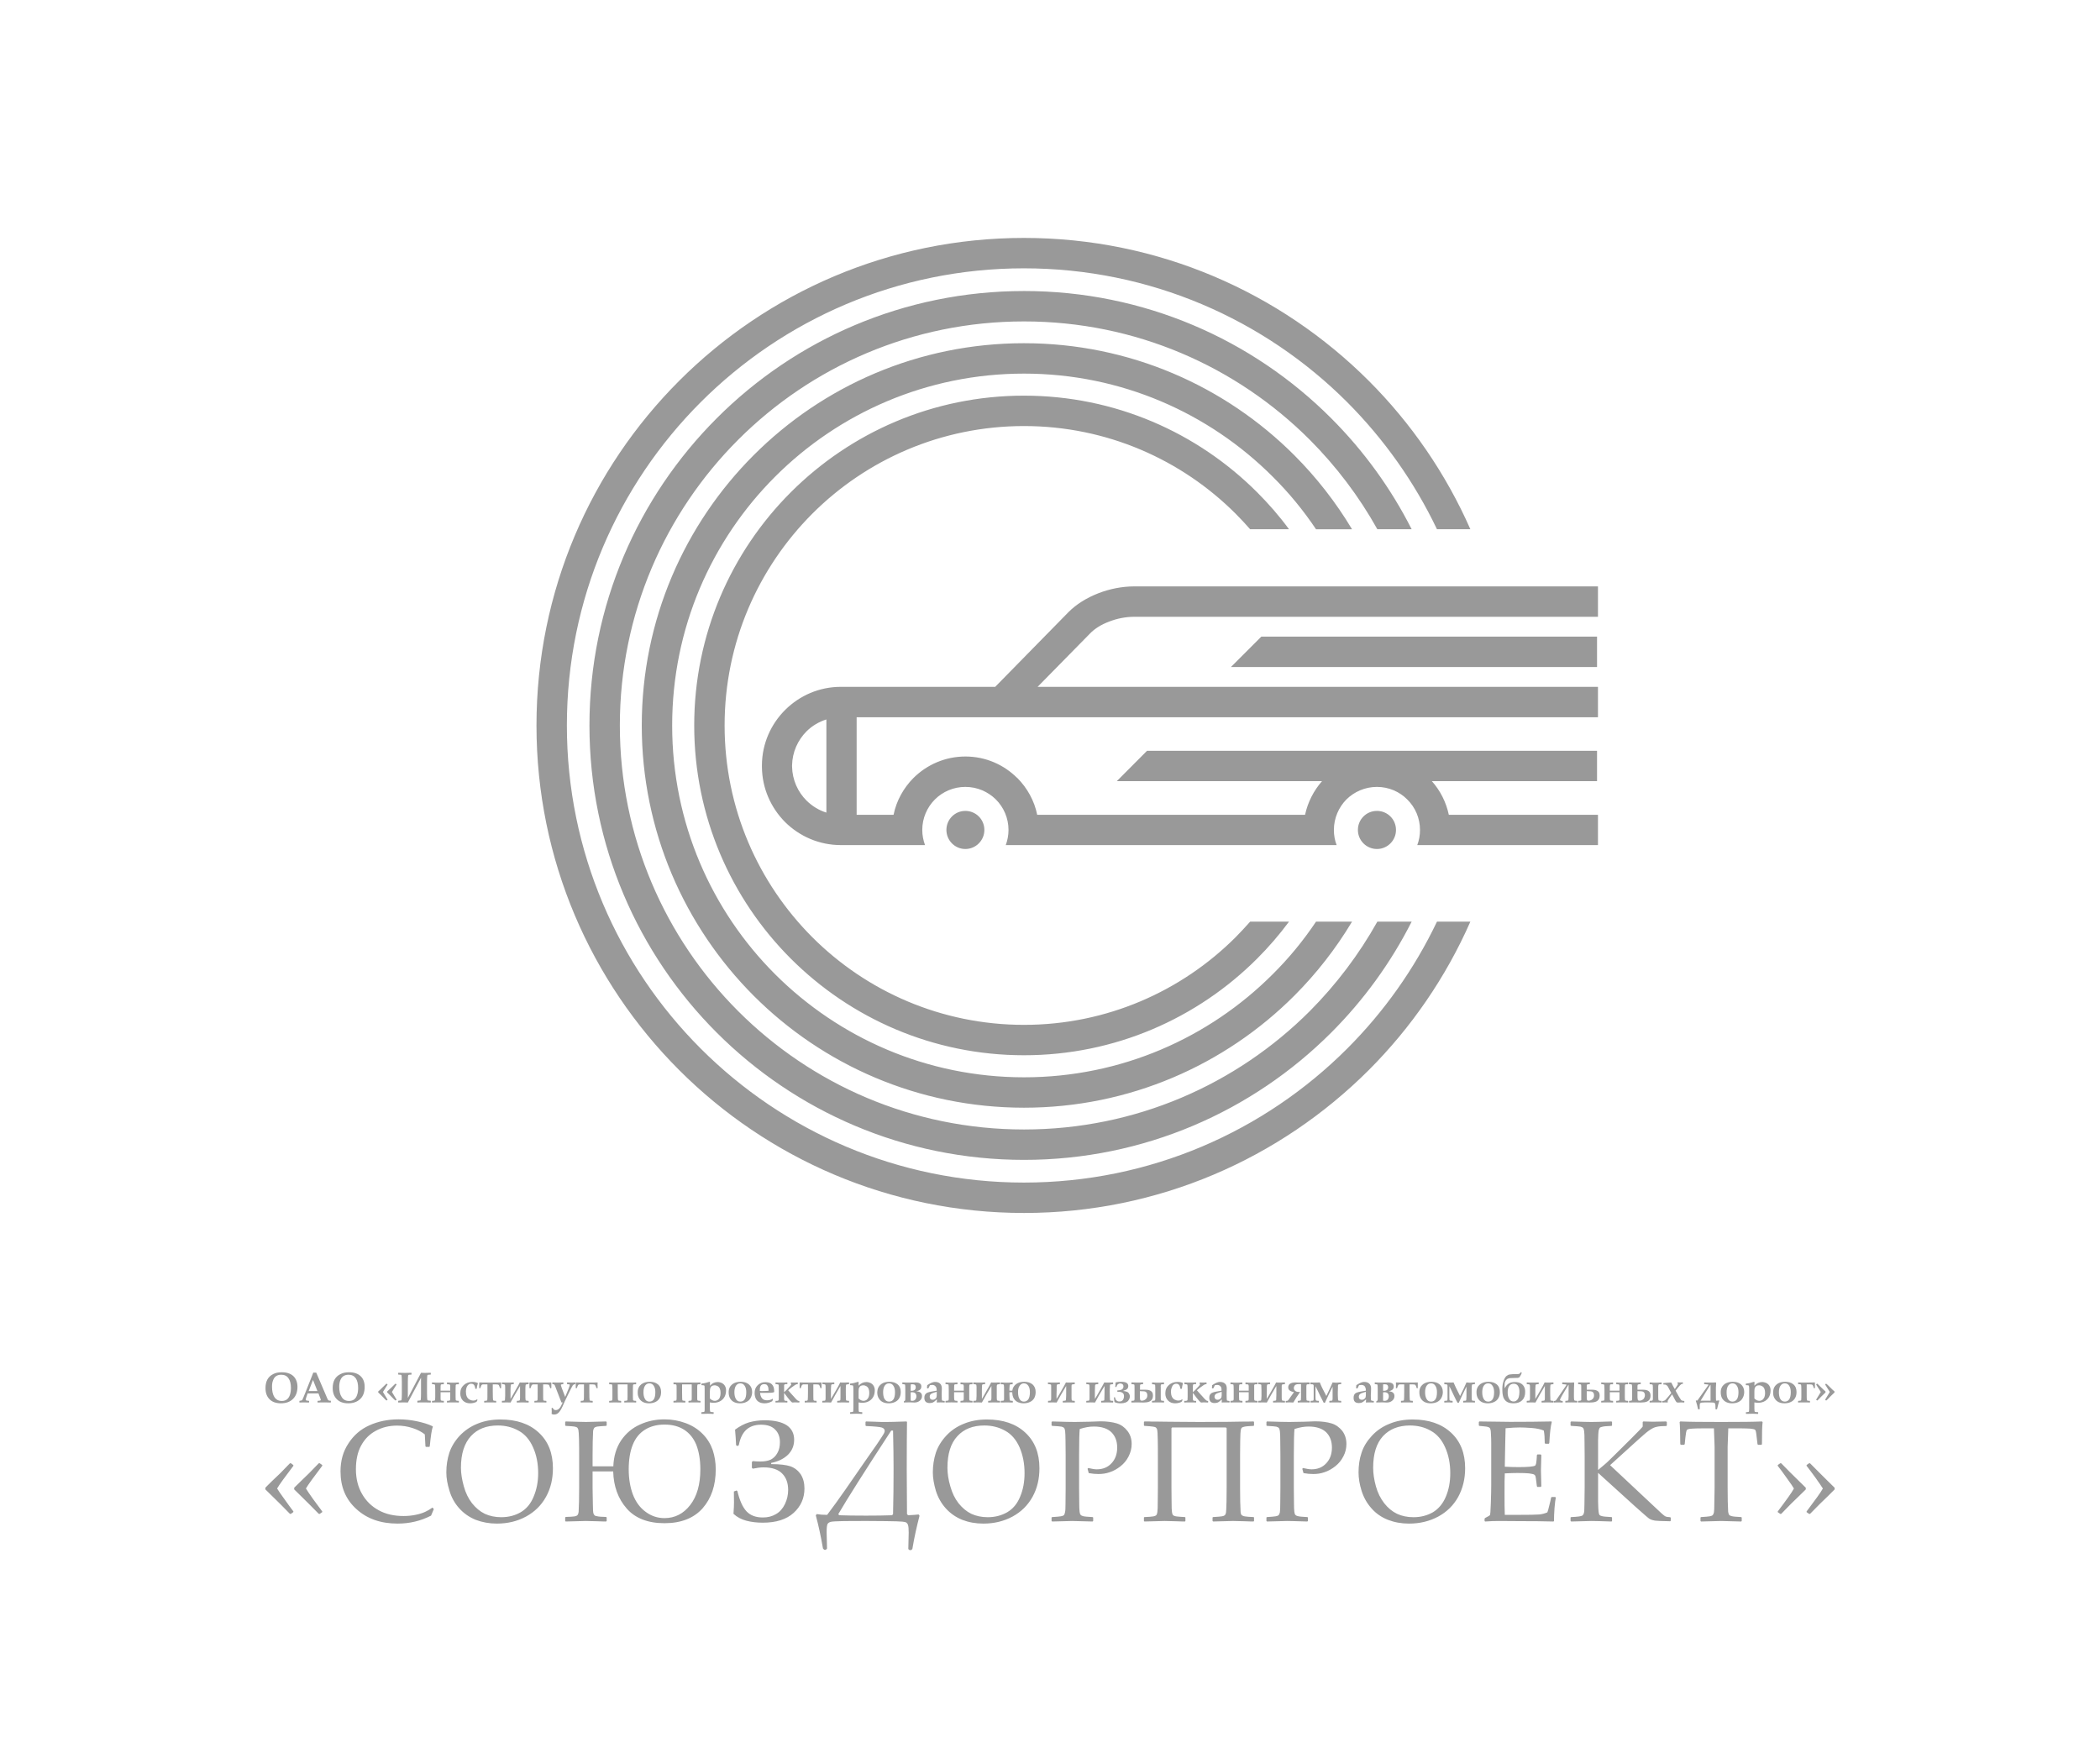 <?xml version="1.0" encoding="UTF-8"?>
<!DOCTYPE svg PUBLIC "-//W3C//DTD SVG 1.0//EN" "http://www.w3.org/TR/2001/REC-SVG-20010904/DTD/svg10.dtd">
<!-- Creator: CorelDRAW 2021.5 -->
<svg xmlns="http://www.w3.org/2000/svg" xml:space="preserve" width="133px" height="110px" version="1.0" shape-rendering="geometricPrecision" text-rendering="geometricPrecision" image-rendering="optimizeQuality" fill-rule="evenodd" clip-rule="evenodd"
viewBox="0 0 16.096 13.263"
 xmlns:xlink="http://www.w3.org/1999/xlink"
 xmlns:xodm="http://www.corel.com/coreldraw/odm/2003">
 <g id="Layer_x0020_1">
  <path fill="#999999" d="M7.849 1.799l0 0c-1.032,0 -1.967,0.419 -2.643,1.095 -0.676,0.676 -1.094,1.61 -1.094,2.642 0,1.032 0.418,1.966 1.094,2.642 0.676,0.676 1.611,1.095 2.643,1.095 1.031,0 1.965,-0.419 2.642,-1.095 0.325,-0.325 0.591,-0.711 0.779,-1.138l-0.256 0c-0.173,0.363 -0.407,0.692 -0.688,0.973 -0.634,0.634 -1.51,1.027 -2.478,1.027 -0.967,0 -1.843,-0.393 -2.477,-1.027 -0.634,-0.634 -1.026,-1.51 -1.026,-2.477 0,-0.968 0.392,-1.844 1.026,-2.478 0.634,-0.634 1.51,-1.026 2.477,-1.026 0.968,0 1.844,0.392 2.478,1.026 0.281,0.282 0.515,0.611 0.688,0.974l0.256 0c-0.188,-0.427 -0.454,-0.813 -0.779,-1.138 -0.677,-0.676 -1.611,-1.095 -2.643,-1.095l0.001 0zm-5.569 8.807c0,0.04 -0.012,0.071 -0.035,0.093 -0.022,0.022 -0.053,0.033 -0.092,0.033 -0.037,0 -0.066,-0.01 -0.087,-0.031 -0.021,-0.021 -0.031,-0.049 -0.031,-0.086 0,-0.052 0.02,-0.088 0.059,-0.107 0.018,-0.01 0.04,-0.014 0.066,-0.014 0.038,0 0.067,0.01 0.088,0.029 0.021,0.02 0.032,0.048 0.032,0.083zm-0.05 0.008c0,-0.031 -0.006,-0.056 -0.019,-0.074 -0.012,-0.018 -0.031,-0.027 -0.055,-0.027 -0.032,0 -0.053,0.014 -0.063,0.043 -0.006,0.014 -0.008,0.031 -0.008,0.049 0,0.033 0.006,0.06 0.018,0.079 0.013,0.02 0.032,0.03 0.057,0.03 0.031,0 0.051,-0.015 0.062,-0.046 0.005,-0.016 0.008,-0.034 0.008,-0.054l0 0zm0.306 0.11l-0.002 0.002c-0.024,-0.001 -0.038,-0.001 -0.043,-0.001 -0.02,0 -0.038,0 -0.055,0.001l-0.002 -0.002 0 -0.01 0.002 -0.001 0.014 -0.001c0.006,-0.001 0.009,-0.003 0.009,-0.007 0,-0.002 -0.002,-0.007 -0.005,-0.015l-0.013 -0.034c-0.015,0 -0.03,0 -0.045,0 -0.009,0 -0.021,0 -0.038,0l-0.007 0.02c-0.005,0.015 -0.008,0.024 -0.008,0.028 0,0.004 0.003,0.006 0.008,0.007 0.003,0.001 0.008,0.001 0.016,0.002l0.002 0.001 0 0.01 -0.002 0.002c-0.02,-0.001 -0.032,-0.001 -0.038,-0.001 -0.004,0 -0.015,0 -0.033,0.001l-0.001 -0.001 0 -0.011 0.001 -0.001c0.011,-0.001 0.018,-0.003 0.021,-0.007 0.002,-0.004 0.012,-0.026 0.028,-0.067l0.042 -0.106c0.003,-0.008 0.008,-0.02 0.014,-0.036l0.023 0 0.086 0.201c0.003,0.007 0.006,0.011 0.009,0.012 0.003,0.002 0.008,0.002 0.015,0.002l0.002 0.002 0 0.01 0 0zm-0.103 -0.086l-0.034 -0.085 -0.033 0.085c0.009,0 0.02,0 0.034,0 0.014,0 0.025,0 0.033,0zm0.362 -0.032c0,0.04 -0.011,0.071 -0.034,0.093 -0.023,0.022 -0.054,0.033 -0.092,0.033 -0.037,0 -0.066,-0.01 -0.087,-0.031 -0.021,-0.021 -0.032,-0.049 -0.032,-0.086 0,-0.052 0.02,-0.088 0.06,-0.107 0.018,-0.01 0.04,-0.014 0.066,-0.014 0.037,0 0.067,0.01 0.087,0.029 0.022,0.02 0.032,0.048 0.032,0.083zm-0.05 0.008c0,-0.031 -0.006,-0.056 -0.018,-0.074 -0.013,-0.018 -0.031,-0.027 -0.055,-0.027 -0.032,0 -0.053,0.014 -0.064,0.043 -0.005,0.014 -0.008,0.031 -0.008,0.049 0,0.033 0.006,0.06 0.019,0.079 0.012,0.02 0.031,0.03 0.056,0.03 0.031,0 0.052,-0.015 0.062,-0.046 0.006,-0.016 0.008,-0.034 0.008,-0.054l0 0zm0.154 0.035l0 -0.008c0.008,-0.006 0.018,-0.016 0.031,-0.029 0.015,-0.015 0.025,-0.025 0.031,-0.03l0.003 0 0.006 0.004 0 0.003c-0.001,0.001 -0.012,0.019 -0.035,0.056l0.035 0.058 0 0.003 -0.007 0.004 -0.002 0c-0.004,-0.003 -0.014,-0.013 -0.03,-0.03 -0.008,-0.009 -0.019,-0.019 -0.032,-0.031l0 0zm0.069 0l0 -0.008c0.008,-0.007 0.019,-0.017 0.031,-0.029 0.015,-0.015 0.025,-0.025 0.031,-0.03l0.003 0 0.006 0.004 0 0.003c-0.004,0.005 -0.015,0.024 -0.035,0.056l0.035 0.058 0 0.003 -0.007 0.004 -0.002 0c-0.004,-0.003 -0.015,-0.013 -0.031,-0.03 -0.008,-0.008 -0.018,-0.019 -0.031,-0.031zm0.334 0.076l-0.002 0.001c-0.022,-0.001 -0.039,-0.001 -0.05,-0.001 -0.023,0 -0.04,0 -0.05,0.001l-0.001 -0.001 0 -0.011 0.002 -0.002c0.011,-0.001 0.017,-0.001 0.018,-0.002 0.004,0 0.005,-0.002 0.006,-0.006 0.001,-0.007 0.002,-0.024 0.002,-0.049l0 -0.119 -0.101 0.19c-0.011,0 -0.021,-0.001 -0.031,-0.001 -0.006,0 -0.02,0.001 -0.041,0.001l-0.002 -0.001 0 -0.011 0.002 -0.002c0.011,-0.001 0.017,-0.001 0.018,-0.002 0.004,0 0.005,-0.002 0.006,-0.006 0.001,-0.007 0.002,-0.024 0.002,-0.049l0 -0.086c0,-0.025 -0.001,-0.042 -0.002,-0.05 -0.001,-0.003 -0.002,-0.005 -0.006,-0.006 -0.001,0 -0.007,-0.001 -0.018,-0.001l-0.002 -0.002 0 -0.011 0.001 -0.001c0.017,0 0.034,0.001 0.05,0.001 0.011,0 0.028,-0.001 0.05,-0.001l0.001 0.001 0 0.011 -0.001 0.002c-0.011,0 -0.018,0.001 -0.019,0.001 -0.003,0.001 -0.005,0.003 -0.006,0.006 -0.001,0.008 -0.002,0.025 -0.002,0.05l0 0.122 0.101 -0.193c0.014,0 0.024,0.001 0.029,0.001 0.003,0 0.018,-0.001 0.044,-0.001l0.002 0.001 0 0.011 -0.002 0.002c-0.011,0 -0.017,0.001 -0.019,0.001 -0.003,0.001 -0.005,0.003 -0.006,0.006 -0.001,0.008 -0.002,0.025 -0.002,0.05l0 0.085c0,0.026 0.001,0.043 0.002,0.05 0.001,0.004 0.003,0.006 0.006,0.006 0.001,0.001 0.008,0.001 0.019,0.002l0.002 0.002 0 0.011 0 0zm0.215 0l-0.001 0.001c-0.011,-0.001 -0.025,-0.001 -0.044,-0.001 -0.018,0 -0.033,0 -0.044,0.001l-0.002 -0.001 0 -0.01 0.001 -0.002c0.011,0 0.017,-0.001 0.019,-0.002 0.002,-0.001 0.004,-0.002 0.004,-0.005 0.001,-0.003 0.001,-0.011 0.001,-0.023l0 -0.036 -0.074 0 0 0.036c0,0.013 0,0.02 0.001,0.023 0.001,0.003 0.002,0.004 0.004,0.005 0.003,0.001 0.009,0.002 0.019,0.002l0.001 0.002 0 0.01 -0.001 0.001c-0.01,-0.001 -0.025,-0.001 -0.044,-0.001 -0.02,0 -0.034,0 -0.044,0.001l-0.002 -0.001 0 -0.01 0.002 -0.002c0.009,0 0.015,-0.001 0.018,-0.002 0.002,0 0.003,-0.002 0.004,-0.005 0,-0.002 0.001,-0.01 0.001,-0.023l0 -0.053c0,-0.025 -0.001,-0.039 -0.003,-0.041 -0.001,-0.001 -0.002,-0.002 -0.004,-0.002 -0.002,-0.001 -0.008,-0.001 -0.017,-0.002l-0.001 -0.001 0 -0.01 0.001 -0.002c0.011,0.001 0.025,0.002 0.044,0.002 0.02,0 0.035,-0.001 0.045,-0.002l0.001 0.002 0 0.01 -0.002 0.002c-0.009,0 -0.015,0 -0.018,0.001 -0.002,0.001 -0.004,0.003 -0.004,0.006 -0.001,0.003 -0.001,0.012 -0.001,0.026l0 0.016 0.074 0 0 -0.011c0,-0.013 0,-0.022 0,-0.026 -0.001,-0.006 -0.003,-0.01 -0.006,-0.011 -0.002,0 -0.008,-0.001 -0.017,-0.001l-0.002 -0.002 0 -0.01 0.002 -0.002c0.01,0.001 0.025,0.002 0.044,0.002 0.018,0 0.032,-0.001 0.044,-0.002l0.001 0.002 0 0.01 -0.001 0.002c-0.01,0 -0.016,0 -0.019,0.001 -0.002,0.001 -0.003,0.003 -0.004,0.006 0,0.003 -0.001,0.012 -0.001,0.026l0 0.064c0,0.013 0.001,0.02 0.001,0.023 0.001,0.003 0.002,0.004 0.005,0.005 0.002,0.001 0.008,0.002 0.018,0.002l0.001 0.002 0 0.01 0 0zm0.146 -0.146c-0.005,0.013 -0.008,0.026 -0.009,0.04l-0.001 0.002 -0.009 0 -0.001 -0.002c-0.002,-0.018 -0.008,-0.029 -0.017,-0.034 -0.004,-0.002 -0.009,-0.003 -0.014,-0.003 -0.017,0 -0.029,0.01 -0.036,0.029 -0.003,0.009 -0.005,0.02 -0.005,0.031 0,0.03 0.009,0.05 0.027,0.061 0.009,0.005 0.019,0.008 0.03,0.008 0.01,0 0.02,-0.003 0.029,-0.01l0.003 0.006 -0.008 0.014c-0.015,0.007 -0.031,0.011 -0.049,0.011 -0.023,0 -0.041,-0.007 -0.055,-0.021 -0.013,-0.014 -0.02,-0.032 -0.02,-0.055 0,-0.027 0.009,-0.048 0.027,-0.064 0.017,-0.016 0.04,-0.024 0.067,-0.024 0.015,0 0.028,0.003 0.039,0.008l0.002 0.003 0 0zm0.178 0.035l-0.002 0.002 -0.006 0 -0.001 -0.002c-0.004,-0.011 -0.007,-0.019 -0.009,-0.022 -0.002,-0.002 -0.005,-0.004 -0.009,-0.004 -0.003,-0.001 -0.015,-0.001 -0.037,-0.001l0 0.055c0,0.038 0.001,0.059 0.002,0.064 0.001,0.003 0.003,0.005 0.006,0.006 0.001,0 0.007,0.001 0.016,0.001l0.002 0.002 0 0.01 -0.002 0.001c-0.01,-0.001 -0.024,-0.001 -0.044,-0.001 -0.019,0 -0.034,0 -0.044,0.001l-0.002 -0.001 0 -0.01 0.002 -0.002c0.009,0 0.015,-0.001 0.016,-0.001 0.003,-0.001 0.005,-0.003 0.006,-0.006 0.001,-0.005 0.001,-0.026 0.001,-0.064l0 -0.055c-0.02,0 -0.032,0 -0.036,0 -0.003,0.001 -0.006,0.002 -0.009,0.005 -0.002,0.002 -0.005,0.01 -0.009,0.022l-0.001 0.002 -0.006 0 -0.002 -0.002c0,-0.01 0,-0.016 0,-0.02 0,-0.009 0,-0.015 0,-0.019l0.001 -0.003c0.018,0.001 0.046,0.001 0.083,0.001 0.039,0 0.067,0 0.082,-0.001l0.002 0.003c0,0.004 0,0.01 0,0.019 0,0.004 0,0.01 0,0.02l0 0zm0.209 -0.042l0.002 0.002 0 0.01 -0.002 0.001c-0.01,0.001 -0.017,0.002 -0.019,0.003 -0.002,0.001 -0.003,0.005 -0.003,0.011l-0.001 0.014c0,0.005 0,0.016 0,0.034 0,0.017 0,0.031 0,0.042 0.001,0.011 0.001,0.018 0.002,0.019 0.001,0.002 0.002,0.003 0.004,0.003 0.002,0.001 0.008,0.002 0.017,0.002l0.002 0.002 0 0.01 -0.001 0.001c-0.011,0 -0.025,-0.001 -0.045,-0.001 -0.017,0 -0.032,0.001 -0.044,0.001l-0.001 -0.001 0 -0.01 0.001 -0.002c0.011,0 0.017,-0.001 0.018,-0.002 0.002,0 0.003,-0.002 0.004,-0.003 0.001,-0.002 0.001,-0.007 0.002,-0.017 0,-0.009 0,-0.024 0,-0.044l0 -0.048c-0.03,0.05 -0.054,0.092 -0.073,0.127l-0.03 -0.001c-0.012,0 -0.023,0.001 -0.035,0.001l-0.001 -0.001 0 -0.01 0.001 -0.002c0.01,0 0.016,-0.001 0.018,-0.001 0.002,-0.001 0.003,-0.002 0.004,-0.004 0,-0.001 0.001,-0.006 0.001,-0.014 0.001,-0.008 0.001,-0.015 0.001,-0.019 0,-0.035 0,-0.058 0,-0.068 0,-0.01 -0.001,-0.015 -0.002,-0.017 -0.001,-0.001 -0.003,-0.002 -0.005,-0.003 -0.002,-0.001 -0.007,-0.001 -0.016,-0.002l-0.002 -0.001 0 -0.01 0.002 -0.002c0.01,0.001 0.024,0.001 0.044,0.001 0.019,0 0.034,0 0.044,-0.001l0.001 0.002 0 0.01 -0.001 0.001c-0.01,0.001 -0.016,0.001 -0.018,0.002 -0.002,0.001 -0.003,0.002 -0.004,0.003 0,0.001 -0.001,0.006 -0.001,0.014 -0.001,0.008 -0.001,0.018 -0.001,0.03 0,0.012 0,0.033 0,0.065 0.008,-0.014 0.021,-0.035 0.037,-0.065 0.017,-0.029 0.028,-0.049 0.034,-0.062 0.008,0.001 0.017,0.001 0.028,0.001 0.01,0 0.023,0 0.038,-0.001l0 0zm0.176 0.042l-0.002 0.002 -0.006 0 -0.001 -0.002c-0.004,-0.011 -0.007,-0.019 -0.009,-0.022 -0.002,-0.002 -0.005,-0.004 -0.009,-0.004 -0.002,-0.001 -0.015,-0.001 -0.036,-0.001l0 0.055c0,0.038 0,0.059 0.001,0.064 0.001,0.003 0.003,0.005 0.006,0.006 0.001,0 0.007,0.001 0.016,0.001l0.002 0.002 0 0.01 -0.002 0.001c-0.01,-0.001 -0.024,-0.001 -0.044,-0.001 -0.019,0 -0.034,0 -0.044,0.001l-0.002 -0.001 0 -0.01 0.002 -0.002c0.009,0 0.015,-0.001 0.017,-0.001 0.002,-0.001 0.004,-0.003 0.005,-0.006 0.001,-0.005 0.001,-0.026 0.001,-0.064l0 -0.055c-0.02,0 -0.032,0 -0.036,0 -0.003,0.001 -0.006,0.002 -0.009,0.005 -0.002,0.002 -0.005,0.01 -0.009,0.022l-0.001 0.002 -0.006 0 -0.002 -0.002c0,-0.01 0,-0.016 0,-0.02 0,-0.009 0,-0.015 0,-0.019l0.002 -0.003c0.017,0.001 0.045,0.001 0.082,0.001 0.039,0 0.067,0 0.082,-0.001l0.002 0.003c0,0.004 0,0.01 0,0.019 0,0.004 0,0.01 0,0.02l0 0zm0.184 -0.03l-0.002 0.001c-0.008,0.001 -0.013,0.004 -0.017,0.008 -0.004,0.005 -0.017,0.031 -0.04,0.078 -0.009,0.019 -0.017,0.035 -0.023,0.048 -0.012,0.028 -0.021,0.048 -0.027,0.058 -0.004,0.008 -0.01,0.015 -0.015,0.022 -0.011,0.013 -0.024,0.019 -0.039,0.019 -0.007,0 -0.012,-0.001 -0.018,-0.004l-0.001 -0.002c0,-0.008 0.001,-0.014 0.001,-0.018 0,-0.01 -0.001,-0.018 -0.001,-0.025l0.002 -0.002 0.005 0 0.002 0.001c0.005,0.011 0.012,0.016 0.022,0.016 0.01,0 0.019,-0.004 0.026,-0.011 0.008,-0.007 0.015,-0.019 0.023,-0.037 0.003,-0.006 0.004,-0.01 0.005,-0.011l-0.01 0 -0.041 -0.106c-0.006,-0.016 -0.009,-0.025 -0.011,-0.027 -0.002,-0.003 -0.004,-0.005 -0.008,-0.006 -0.001,0 -0.004,0 -0.008,-0.001l-0.002 -0.001 0 -0.01 0.002 -0.002c0.018,0.001 0.031,0.001 0.039,0.001 0.008,0 0.022,0 0.042,-0.001l0.002 0.002 0 0.01 -0.002 0.001c-0.004,0.001 -0.008,0.001 -0.013,0.002 -0.003,0.001 -0.004,0.002 -0.004,0.005 0,0.005 0.011,0.036 0.033,0.091 0.023,-0.054 0.035,-0.085 0.035,-0.092 0,-0.002 -0.001,-0.003 -0.003,-0.004 -0.003,-0.001 -0.008,-0.001 -0.016,-0.002l-0.002 -0.001 0 -0.01 0.002 -0.002c0.016,0.001 0.026,0.001 0.033,0.001 0.007,0 0.016,0 0.027,-0.001l0.002 0.002 0 0.01 0 0zm0.171 0.03l-0.002 0.002 -0.006 0 -0.002 -0.002c-0.003,-0.011 -0.006,-0.019 -0.009,-0.022 -0.001,-0.002 -0.004,-0.004 -0.008,-0.004 -0.003,-0.001 -0.015,-0.001 -0.037,-0.001l0 0.055c0,0.038 0.001,0.059 0.002,0.064 0,0.003 0.002,0.005 0.005,0.006 0.002,0 0.008,0.001 0.017,0.001l0.002 0.002 0 0.01 -0.002 0.001c-0.01,-0.001 -0.025,-0.001 -0.044,-0.001 -0.019,0 -0.034,0 -0.044,0.001l-0.002 -0.001 0 -0.01 0.002 -0.002c0.009,0 0.014,-0.001 0.016,-0.001 0.003,-0.001 0.005,-0.003 0.005,-0.006 0.002,-0.005 0.002,-0.026 0.002,-0.064l0 -0.055c-0.02,0 -0.032,0 -0.036,0 -0.004,0.001 -0.007,0.002 -0.009,0.005 -0.002,0.002 -0.005,0.01 -0.009,0.022l-0.002 0.002 -0.006 0 -0.001 -0.002c0,-0.01 0,-0.016 0,-0.02 0,-0.009 0,-0.015 0,-0.019l0.001 -0.003c0.018,0.001 0.046,0.001 0.083,0.001 0.039,0 0.066,0 0.082,-0.001l0.002 0.003c-0.001,0.004 -0.001,0.01 -0.001,0.019 0,0.004 0,0.01 0.001,0.02l0 0zm0.295 0.111l-0.001 0.001c-0.01,-0.001 -0.025,-0.001 -0.045,-0.001 -0.017,0 -0.032,0 -0.044,0.001l-0.001 -0.001 0 -0.01 0.001 -0.002c0.01,0 0.016,-0.001 0.019,-0.002 0.002,-0.001 0.003,-0.002 0.004,-0.005 0,-0.003 0.001,-0.011 0.001,-0.023l0 -0.096 -0.075 0 0 0.063c0,0.037 0.001,0.056 0.003,0.059 0.001,0.001 0.002,0.002 0.004,0.002 0.003,0.001 0.008,0.002 0.017,0.002l0.002 0.002 0 0.01 -0.002 0.001c-0.01,0 -0.025,-0.001 -0.044,-0.001 -0.018,0 -0.033,0.001 -0.044,0.001l-0.002 -0.001 0 -0.01 0.002 -0.002c0.009,0 0.015,-0.001 0.018,-0.002 0.002,0 0.003,-0.002 0.004,-0.005 0.001,-0.002 0.001,-0.01 0.001,-0.023l0 -0.053c0,-0.025 -0.001,-0.038 -0.002,-0.04 -0.001,-0.002 -0.003,-0.003 -0.004,-0.003 -0.003,-0.001 -0.009,-0.001 -0.017,-0.001l-0.002 -0.002 0 -0.01 0.002 -0.002c0.009,0.001 0.027,0.001 0.056,0.001l0.112 0c0.014,0 0.026,0 0.036,-0.001l0.001 0.002 0 0.01 -0.001 0.002c-0.01,0 -0.016,0 -0.019,0.001 -0.002,0.001 -0.003,0.003 -0.004,0.006 0,0.003 -0.001,0.012 -0.001,0.026l0 0.064c0,0.013 0.001,0.02 0.001,0.023 0.001,0.003 0.002,0.004 0.005,0.005 0.002,0.001 0.008,0.002 0.018,0.002l0.001 0.002 0 0.01 0 0zm0.041 -0.14c0.017,-0.012 0.037,-0.018 0.063,-0.018 0.025,0 0.046,0.006 0.062,0.019 0.017,0.014 0.025,0.034 0.025,0.059 0,0.017 -0.003,0.032 -0.01,0.045 -0.008,0.015 -0.019,0.025 -0.034,0.032 -0.015,0.007 -0.031,0.01 -0.048,0.01 -0.035,0 -0.06,-0.012 -0.075,-0.036 -0.008,-0.013 -0.013,-0.029 -0.012,-0.049 0,-0.027 0.01,-0.047 0.029,-0.062l0 0zm0.015 0.062c0,0.019 0.003,0.035 0.009,0.047 0.007,0.016 0.019,0.025 0.036,0.025 0.031,0 0.046,-0.024 0.046,-0.072 0,-0.021 -0.004,-0.037 -0.012,-0.049 -0.008,-0.013 -0.019,-0.019 -0.034,-0.019 -0.016,0 -0.028,0.008 -0.036,0.023 -0.006,0.012 -0.009,0.027 -0.009,0.045l0 0zm0.437 0.078l-0.002 0.001c-0.01,-0.001 -0.025,-0.001 -0.044,-0.001 -0.018,0 -0.033,0 -0.044,0.001l-0.002 -0.001 0 -0.01 0.002 -0.002c0.01,0 0.016,-0.001 0.018,-0.002 0.002,-0.001 0.004,-0.002 0.004,-0.005 0.001,-0.003 0.001,-0.011 0.001,-0.023l0 -0.096 -0.074 0 0 0.063c0,0.037 0.001,0.056 0.002,0.059 0.001,0.001 0.003,0.002 0.004,0.002 0.003,0.001 0.009,0.002 0.018,0.002l0.001 0.002 0 0.01 -0.001 0.001c-0.01,0 -0.025,-0.001 -0.045,-0.001 -0.018,0 -0.032,0.001 -0.044,0.001l-0.001 -0.001 0 -0.01 0.001 -0.002c0.01,0 0.016,-0.001 0.018,-0.002 0.002,0 0.004,-0.002 0.004,-0.005 0.001,-0.002 0.001,-0.01 0.001,-0.023l0 -0.053c0,-0.025 0,-0.038 -0.002,-0.04 -0.001,-0.002 -0.002,-0.003 -0.004,-0.003 -0.003,-0.001 -0.008,-0.001 -0.017,-0.001l-0.001 -0.002 0 -0.01 0.001 -0.002c0.009,0.001 0.028,0.001 0.057,0.001l0.112 0c0.013,0 0.025,0 0.035,-0.001l0.002 0.002 0 0.01 -0.002 0.002c-0.009,0 -0.016,0 -0.018,0.001 -0.002,0.001 -0.004,0.003 -0.004,0.006 -0.001,0.003 -0.001,0.012 -0.001,0.026l0 0.064c0,0.013 0,0.02 0.001,0.023 0,0.003 0.002,0.004 0.004,0.005 0.002,0.001 0.008,0.002 0.018,0.002l0.002 0.002 0 0.01 0 0zm0.196 -0.093c0,0.037 -0.014,0.065 -0.042,0.082 -0.016,0.01 -0.034,0.014 -0.055,0.014 -0.008,0 -0.017,-0.001 -0.027,-0.003l0 0.045c0,0.012 0.001,0.02 0.002,0.023 0,0.002 0.002,0.004 0.004,0.005 0.002,0.001 0.009,0.001 0.021,0.002l0.002 0.001 0 0.01 -0.002 0.002 -0.007 0c-0.013,-0.001 -0.026,-0.001 -0.04,-0.001 -0.011,0 -0.026,0 -0.043,0.001l-0.002 -0.002 0 -0.01 0.002 -0.001c0.01,-0.001 0.016,-0.001 0.018,-0.002 0.002,-0.001 0.003,-0.002 0.004,-0.005 0.001,-0.002 0.001,-0.01 0.001,-0.023l0 -0.147c0,-0.013 -0.001,-0.021 -0.001,-0.024 -0.001,-0.002 -0.002,-0.004 -0.004,-0.004 -0.002,-0.001 -0.009,-0.002 -0.019,-0.002l-0.001 -0.002 0 -0.009 0.001 -0.001c0.02,-0.002 0.041,-0.007 0.061,-0.014l0.004 0.002 0 0.028c0.016,-0.019 0.036,-0.028 0.059,-0.028 0.011,0 0.022,0.003 0.031,0.007 0.011,0.006 0.019,0.013 0.024,0.022 0.006,0.01 0.009,0.021 0.009,0.034l0 0zm-0.042 0.021c0,-0.026 -0.007,-0.043 -0.021,-0.052 -0.008,-0.004 -0.016,-0.007 -0.024,-0.007 -0.017,0 -0.027,0.006 -0.033,0.019 -0.002,0.006 -0.004,0.015 -0.004,0.027l0 0.055c0.012,0.012 0.025,0.018 0.038,0.018 0.009,0 0.017,-0.003 0.024,-0.008 0.007,-0.005 0.012,-0.012 0.015,-0.021 0.003,-0.008 0.005,-0.019 0.005,-0.031l0 0zm0.091 -0.068c0.017,-0.012 0.037,-0.018 0.063,-0.018 0.025,0 0.046,0.006 0.062,0.019 0.017,0.014 0.026,0.034 0.026,0.059 0,0.017 -0.004,0.032 -0.011,0.045 -0.008,0.015 -0.019,0.025 -0.034,0.032 -0.014,0.007 -0.031,0.01 -0.048,0.01 -0.035,0 -0.06,-0.012 -0.075,-0.036 -0.008,-0.013 -0.012,-0.029 -0.012,-0.049 0,-0.027 0.01,-0.047 0.029,-0.062l0 0zm0.015 0.062c0,0.019 0.003,0.035 0.009,0.047 0.007,0.016 0.019,0.025 0.036,0.025 0.031,0 0.046,-0.024 0.046,-0.072 0,-0.021 -0.004,-0.037 -0.012,-0.049 -0.008,-0.013 -0.019,-0.019 -0.034,-0.019 -0.016,0 -0.028,0.008 -0.036,0.023 -0.006,0.012 -0.009,0.027 -0.009,0.045l0 0zm0.305 -0.002l-0.003 0.002c-0.008,0.004 -0.026,0.005 -0.055,0.005 -0.019,0 -0.035,0 -0.05,0 0.001,0.017 0.006,0.03 0.014,0.041 0.009,0.011 0.022,0.016 0.039,0.016 0.016,0 0.031,-0.004 0.043,-0.012l0.003 0.005 -0.006 0.014c-0.02,0.011 -0.039,0.016 -0.058,0.016 -0.033,0 -0.056,-0.012 -0.068,-0.036 -0.006,-0.013 -0.009,-0.027 -0.009,-0.042 0,-0.025 0.007,-0.044 0.022,-0.059 0.016,-0.017 0.036,-0.025 0.06,-0.025 0.022,0 0.039,0.005 0.05,0.016 0.012,0.012 0.018,0.029 0.018,0.054l0 0.005 0 0zm-0.043 -0.009c-0.001,-0.011 -0.001,-0.019 -0.002,-0.024 -0.002,-0.009 -0.006,-0.016 -0.011,-0.021 -0.005,-0.004 -0.012,-0.006 -0.02,-0.006 -0.023,0 -0.034,0.014 -0.034,0.043 0,0.003 0,0.006 0,0.009 0.006,0.001 0.013,0.001 0.021,0.001 0.018,0 0.033,-0.001 0.046,-0.002l0 0zm0.236 0.089l-0.002 0.001c-0.009,-0.001 -0.018,-0.001 -0.025,-0.001 -0.002,0 -0.006,0 -0.012,0 -0.005,0.001 -0.009,0.001 -0.011,0.001 -0.005,0 -0.008,-0.001 -0.01,-0.004 -0.007,-0.006 -0.017,-0.017 -0.029,-0.033 -0.015,-0.02 -0.025,-0.033 -0.028,-0.037l0 0.031c0,0.012 0,0.02 0.001,0.023 0,0.004 0.004,0.006 0.01,0.007 0,0 0.004,0 0.012,0l0.002 0.002 0 0.01 -0.002 0.001c-0.01,-0.001 -0.025,-0.001 -0.043,-0.001 -0.02,0 -0.034,0 -0.044,0.001l-0.002 -0.001 0 -0.01 0.002 -0.002c0.007,0 0.012,0 0.013,0 0.005,-0.001 0.009,-0.003 0.009,-0.007 0.001,-0.003 0.001,-0.01 0.001,-0.023l0 -0.054c0,-0.025 0,-0.038 -0.002,-0.04 -0.001,-0.001 -0.002,-0.002 -0.004,-0.002 -0.003,-0.001 -0.009,-0.001 -0.017,-0.002l-0.002 -0.001 0 -0.01 0.002 -0.002c0.01,0.001 0.024,0.001 0.044,0.001 0.019,0 0.034,0 0.043,-0.001l0.002 0.002 0 0.01 -0.002 0.001c-0.008,0 -0.012,0 -0.013,0 -0.006,0.001 -0.009,0.004 -0.01,0.007 0,0.004 0,0.012 0,0.027l0 0.028c0.012,-0.01 0.027,-0.026 0.046,-0.047 0.006,-0.007 0.009,-0.011 0.009,-0.013 0,-0.001 -0.001,-0.002 -0.002,-0.002l-0.001 -0.002 0 -0.009 0.001 -0.002c0.009,0.001 0.018,0.001 0.027,0.001 0.007,0 0.015,0 0.023,-0.001l0.002 0.002 0 0.01 -0.002 0.001c-0.007,0 -0.015,0.003 -0.024,0.01 -0.017,0.011 -0.033,0.024 -0.048,0.037 0.003,0.004 0.011,0.012 0.021,0.024l0.021 0.023c0.014,0.016 0.023,0.026 0.027,0.029 0.005,0.004 0.009,0.006 0.015,0.006l0.002 0.001 0 0.01 0 0zm0.17 -0.111l-0.002 0.002 -0.006 0 -0.001 -0.002c-0.003,-0.011 -0.007,-0.019 -0.009,-0.022 -0.002,-0.002 -0.005,-0.004 -0.008,-0.004 -0.003,-0.001 -0.016,-0.001 -0.037,-0.001l0 0.055c0,0.038 0,0.059 0.001,0.064 0.001,0.003 0.003,0.005 0.006,0.006 0.002,0 0.007,0.001 0.017,0.001l0.001 0.002 0 0.01 -0.001 0.001c-0.011,-0.001 -0.025,-0.001 -0.045,-0.001 -0.019,0 -0.034,0 -0.044,0.001l-0.001 -0.001 0 -0.01 0.001 -0.002c0.009,0 0.015,-0.001 0.017,-0.001 0.002,-0.001 0.004,-0.003 0.005,-0.006 0.001,-0.005 0.002,-0.026 0.002,-0.064l0 -0.055c-0.021,0 -0.033,0 -0.037,0 -0.003,0.001 -0.006,0.002 -0.008,0.005 -0.003,0.002 -0.006,0.01 -0.01,0.022l-0.001 0.002 -0.006 0 -0.002 -0.002c0,-0.01 0,-0.016 0,-0.02 0,-0.009 0,-0.015 0,-0.019l0.002 -0.003c0.018,0.001 0.045,0.001 0.082,0.001 0.039,0 0.067,0 0.083,-0.001l0.001 0.003c0,0.004 0,0.01 0,0.019 0,0.004 0,0.01 0,0.02l0 0zm0.21 -0.042l0.001 0.002 0 0.01 -0.002 0.001c-0.01,0.001 -0.016,0.002 -0.019,0.003 -0.002,0.001 -0.003,0.005 -0.003,0.011l-0.001 0.014c0,0.005 0,0.016 0,0.034 0,0.017 0,0.031 0.001,0.042 0,0.011 0,0.018 0.001,0.019 0.001,0.002 0.002,0.003 0.004,0.003 0.002,0.001 0.008,0.002 0.018,0.002l0.001 0.002 0 0.01 -0.001 0.001c-0.01,0 -0.025,-0.001 -0.044,-0.001 -0.018,0 -0.033,0.001 -0.044,0.001l-0.002 -0.001 0 -0.01 0.002 -0.002c0.01,0 0.016,-0.001 0.018,-0.002 0.001,0 0.003,-0.002 0.004,-0.003 0,-0.002 0.001,-0.007 0.001,-0.017 0,-0.009 0,-0.024 0,-0.044l0 -0.048c-0.029,0.05 -0.054,0.092 -0.072,0.127l-0.03 -0.001c-0.012,0 -0.024,0.001 -0.035,0.001l-0.002 -0.001 0 -0.01 0.002 -0.002c0.009,0 0.015,-0.001 0.017,-0.001 0.002,-0.001 0.003,-0.002 0.004,-0.004 0.001,-0.001 0.001,-0.006 0.002,-0.014 0,-0.008 0,-0.015 0,-0.019 0,-0.035 0,-0.058 0,-0.068 0,-0.01 -0.001,-0.015 -0.002,-0.017 -0.001,-0.001 -0.002,-0.002 -0.004,-0.003 -0.003,-0.001 -0.008,-0.001 -0.017,-0.002l-0.002 -0.001 0 -0.01 0.002 -0.002c0.01,0.001 0.025,0.001 0.044,0.001 0.019,0 0.034,0 0.044,-0.001l0.002 0.002 0 0.01 -0.002 0.001c-0.01,0.001 -0.016,0.001 -0.017,0.002 -0.002,0.001 -0.004,0.002 -0.004,0.003 -0.001,0.001 -0.002,0.006 -0.002,0.014 -0.001,0.008 -0.001,0.018 -0.001,0.03 0,0.012 0,0.033 0,0.065 0.008,-0.014 0.021,-0.035 0.038,-0.065 0.016,-0.029 0.028,-0.049 0.033,-0.062 0.008,0.001 0.017,0.001 0.028,0.001 0.011,0 0.024,0 0.039,-0.001l0 0zm0.198 0.06c0,0.037 -0.014,0.065 -0.042,0.082 -0.016,0.01 -0.034,0.014 -0.055,0.014 -0.008,0 -0.017,-0.001 -0.027,-0.003l0 0.045c0,0.012 0.001,0.02 0.001,0.023 0.001,0.002 0.002,0.004 0.005,0.005 0.002,0.001 0.009,0.001 0.021,0.002l0.001 0.001 0 0.01 -0.001 0.002 -0.008 0c-0.012,-0.001 -0.025,-0.001 -0.04,-0.001 -0.011,0 -0.025,0 -0.042,0.001l-0.002 -0.002 0 -0.01 0.002 -0.001c0.009,-0.001 0.015,-0.001 0.018,-0.002 0.001,-0.001 0.003,-0.002 0.004,-0.005 0,-0.002 0.001,-0.01 0.001,-0.023l0 -0.147c0,-0.013 -0.001,-0.021 -0.002,-0.024 0,-0.002 -0.002,-0.004 -0.003,-0.004 -0.003,-0.001 -0.009,-0.002 -0.019,-0.002l-0.002 -0.002 0 -0.009 0.002 -0.001c0.02,-0.002 0.04,-0.007 0.061,-0.014l0.003 0.002 0 0.028c0.017,-0.019 0.037,-0.028 0.06,-0.028 0.011,0 0.021,0.003 0.031,0.007 0.011,0.006 0.019,0.013 0.024,0.022 0.006,0.01 0.009,0.021 0.009,0.034l0 0zm-0.042 0.021c0,-0.026 -0.007,-0.043 -0.022,-0.052 -0.007,-0.004 -0.015,-0.007 -0.024,-0.007 -0.016,0 -0.027,0.006 -0.032,0.019 -0.003,0.006 -0.004,0.015 -0.004,0.027l0 0.055c0.012,0.012 0.025,0.018 0.038,0.018 0.009,0 0.017,-0.003 0.024,-0.008 0.006,-0.005 0.011,-0.012 0.015,-0.021 0.003,-0.008 0.005,-0.019 0.005,-0.031zm0.091 -0.068c0.016,-0.012 0.037,-0.018 0.062,-0.018 0.026,0 0.047,0.006 0.063,0.019 0.017,0.014 0.025,0.034 0.025,0.059 0,0.017 -0.003,0.032 -0.01,0.045 -0.008,0.015 -0.019,0.025 -0.034,0.032 -0.015,0.007 -0.031,0.01 -0.048,0.01 -0.035,0 -0.06,-0.012 -0.075,-0.036 -0.009,-0.013 -0.013,-0.029 -0.013,-0.049 0.001,-0.027 0.011,-0.047 0.03,-0.062l0 0zm0.015 0.062c0,0.019 0.003,0.035 0.008,0.047 0.008,0.016 0.02,0.025 0.037,0.025 0.031,0 0.046,-0.024 0.046,-0.072 0,-0.021 -0.004,-0.037 -0.012,-0.049 -0.008,-0.013 -0.019,-0.019 -0.034,-0.019 -0.016,0 -0.028,0.008 -0.036,0.023 -0.006,0.012 -0.009,0.027 -0.009,0.045l0 0zm0.298 0.029c0,0.014 -0.005,0.026 -0.016,0.035 -0.011,0.01 -0.025,0.015 -0.043,0.015 -0.002,0 -0.009,0 -0.023,-0.001 -0.004,0 -0.012,0 -0.024,0 -0.017,0 -0.027,0 -0.031,0.001l-0.002 -0.001 0 -0.007 0.001 -0.002c0.006,-0.003 0.009,-0.005 0.009,-0.007 0.001,-0.002 0.001,-0.014 0.001,-0.036l0 -0.048c0,-0.022 -0.001,-0.034 -0.002,-0.036 -0.001,-0.001 -0.002,-0.002 -0.004,-0.002 -0.002,-0.001 -0.007,-0.001 -0.016,-0.002l-0.001 -0.001 0 -0.01 0.001 -0.002c0.018,0.001 0.029,0.001 0.034,0.001 0.026,0 0.044,0 0.053,0 0.007,0 0.011,-0.001 0.014,-0.001 0.02,0 0.033,0.005 0.039,0.014 0.004,0.005 0.005,0.011 0.005,0.017 0,0.014 -0.006,0.024 -0.018,0.03 -0.006,0.003 -0.013,0.005 -0.021,0.007 0.029,0.001 0.044,0.014 0.044,0.036l0 0zm-0.048 -0.067c0,-0.015 -0.008,-0.023 -0.025,-0.023 -0.004,0 -0.009,0 -0.013,0.001 -0.001,0.008 -0.001,0.015 -0.001,0.021l0 0.028c0.002,0 0.004,0 0.006,0 0.022,0 0.033,-0.009 0.033,-0.027zm0.005 0.07c0,-0.021 -0.011,-0.032 -0.034,-0.032 -0.003,0 -0.006,0.001 -0.01,0.001l0 0.048c0,0.005 0,0.011 0.001,0.016 0.004,0 0.008,0.001 0.011,0.001 0.014,0 0.023,-0.006 0.028,-0.017 0.003,-0.005 0.004,-0.011 0.004,-0.017l0 0zm0.217 0.045l-0.002 0.002c-0.009,-0.001 -0.019,-0.001 -0.029,-0.001 -0.01,0 -0.02,0 -0.028,0.001l-0.002 -0.002 0.002 -0.02 -0.003 -0.001c-0.007,0.007 -0.012,0.011 -0.014,0.013 -0.005,0.004 -0.009,0.007 -0.013,0.009 -0.007,0.003 -0.016,0.005 -0.026,0.005 -0.027,0 -0.041,-0.013 -0.041,-0.04 0,-0.015 0.004,-0.026 0.013,-0.033 0.006,-0.006 0.02,-0.011 0.042,-0.015l0.04 -0.007c-0.001,-0.01 -0.001,-0.017 -0.003,-0.022 -0.002,-0.007 -0.007,-0.013 -0.013,-0.017 -0.005,-0.003 -0.011,-0.005 -0.017,-0.005 -0.005,0 -0.011,0.001 -0.019,0.002l-0.012 0.024 -0.002 0.001 -0.007 -0.001 -0.002 -0.003 0.002 -0.021c0.025,-0.017 0.045,-0.025 0.059,-0.025 0.021,0 0.035,0.006 0.045,0.019 0.005,0.008 0.008,0.018 0.008,0.032 0,0.005 0,0.016 -0.001,0.034 0,0.007 0,0.013 0,0.018 0,0.024 0.001,0.037 0.003,0.039 0.001,0.002 0.007,0.003 0.018,0.004l0.002 0.001 0 0.009 0 0zm-0.061 -0.054l0 -0.026c-0.01,0.002 -0.017,0.005 -0.023,0.007 -0.01,0.003 -0.017,0.006 -0.021,0.009 -0.007,0.005 -0.01,0.013 -0.01,0.022 0,0.007 0.002,0.012 0.006,0.017 0.004,0.004 0.01,0.006 0.016,0.006 0.011,0 0.019,-0.004 0.026,-0.012 0.004,-0.005 0.006,-0.013 0.006,-0.023l0 0zm0.274 0.055l-0.002 0.001c-0.01,-0.001 -0.025,-0.001 -0.044,-0.001 -0.018,0 -0.033,0 -0.044,0.001l-0.002 -0.001 0 -0.01 0.002 -0.002c0.01,0 0.016,-0.001 0.018,-0.002 0.003,-0.001 0.004,-0.002 0.004,-0.005 0.001,-0.003 0.001,-0.011 0.001,-0.023l0 -0.036 -0.074 0 0 0.036c0,0.013 0.001,0.02 0.002,0.023 0,0.003 0.002,0.004 0.004,0.005 0.002,0.001 0.008,0.002 0.018,0.002l0.002 0.002 0 0.01 -0.002 0.001c-0.01,-0.001 -0.025,-0.001 -0.044,-0.001 -0.019,0 -0.034,0 -0.044,0.001l-0.002 -0.001 0 -0.01 0.002 -0.002c0.009,0 0.015,-0.001 0.018,-0.002 0.002,0 0.003,-0.002 0.004,-0.005 0.001,-0.002 0.001,-0.01 0.001,-0.023l0 -0.053c0,-0.025 -0.001,-0.039 -0.002,-0.041 -0.001,-0.001 -0.003,-0.002 -0.004,-0.002 -0.003,-0.001 -0.009,-0.001 -0.017,-0.002l-0.002 -0.001 0 -0.01 0.002 -0.002c0.01,0.001 0.025,0.002 0.044,0.002 0.019,0 0.034,-0.001 0.044,-0.002l0.002 0.002 0 0.01 -0.002 0.002c-0.01,0 -0.016,0 -0.019,0.001 -0.002,0.001 -0.003,0.003 -0.004,0.006 0,0.003 -0.001,0.012 -0.001,0.026l0 0.016 0.074 0 0 -0.011c0,-0.013 0,-0.022 0,-0.026 -0.001,-0.006 -0.003,-0.01 -0.006,-0.011 -0.002,0 -0.007,-0.001 -0.017,-0.001l-0.002 -0.002 0 -0.01 0.002 -0.002c0.01,0.001 0.025,0.002 0.044,0.002 0.018,0 0.033,-0.001 0.044,-0.002l0.002 0.002 0 0.01 -0.002 0.002c-0.009,0 -0.016,0 -0.018,0.001 -0.002,0.001 -0.004,0.003 -0.004,0.006 -0.001,0.003 -0.001,0.012 -0.001,0.026l0 0.064c0,0.013 0,0.02 0.001,0.023 0,0.003 0.002,0.004 0.004,0.005 0.002,0.001 0.008,0.002 0.018,0.002l0.002 0.002 0 0.01 0 0zm0.209 -0.153l0.002 0.002 0 0.01 -0.002 0.001c-0.01,0.001 -0.017,0.002 -0.019,0.003 -0.002,0.001 -0.003,0.005 -0.004,0.011l0 0.014c0,0.005 0,0.016 0,0.034 0,0.017 0,0.031 0,0.042 0,0.011 0.001,0.018 0.002,0.019 0,0.002 0.002,0.003 0.004,0.003 0.002,0.001 0.007,0.002 0.017,0.002l0.002 0.002 0 0.01 -0.001 0.001c-0.011,0 -0.025,-0.001 -0.045,-0.001 -0.018,0 -0.032,0.001 -0.044,0.001l-0.001 -0.001 0 -0.01 0.001 -0.002c0.01,0 0.016,-0.001 0.018,-0.002 0.002,0 0.003,-0.002 0.004,-0.003 0.001,-0.002 0.001,-0.007 0.002,-0.017 0,-0.009 0,-0.024 0,-0.044l0 -0.048c-0.03,0.05 -0.054,0.092 -0.073,0.127l-0.03 -0.001c-0.012,0 -0.024,0.001 -0.035,0.001l-0.001 -0.001 0 -0.01 0.001 -0.002c0.01,0 0.016,-0.001 0.017,-0.001 0.002,-0.001 0.004,-0.002 0.005,-0.004 0,-0.001 0.001,-0.006 0.001,-0.014 0.001,-0.008 0.001,-0.015 0.001,-0.019 0,-0.035 0,-0.058 0,-0.068 -0.001,-0.01 -0.001,-0.015 -0.002,-0.017 -0.001,-0.001 -0.003,-0.002 -0.005,-0.003 -0.002,-0.001 -0.008,-0.001 -0.017,-0.002l-0.001 -0.001 0 -0.01 0.001 -0.002c0.011,0.001 0.025,0.001 0.044,0.001 0.02,0 0.035,0 0.045,-0.001l0.001 0.002 0 0.01 -0.002 0.001c-0.009,0.001 -0.015,0.001 -0.017,0.002 -0.002,0.001 -0.003,0.002 -0.004,0.003 -0.001,0.001 -0.001,0.006 -0.001,0.014 -0.001,0.008 -0.001,0.018 -0.001,0.03 0,0.012 0,0.033 0,0.065 0.008,-0.014 0.021,-0.035 0.037,-0.065 0.017,-0.029 0.028,-0.049 0.034,-0.062 0.008,0.001 0.017,0.001 0.028,0.001 0.01,0 0.023,0 0.038,-0.001zm0.096 0.075l-0.022 0c0,0.016 0,0.03 0.001,0.042 0,0.011 0.001,0.017 0.001,0.019 0.001,0.001 0.002,0.003 0.004,0.003 0.002,0.001 0.008,0.002 0.018,0.002l0.002 0.002 0 0.01 -0.002 0.001c-0.01,0 -0.025,-0.001 -0.044,-0.001 -0.018,0 -0.033,0.001 -0.044,0.001l-0.002 -0.001 0 -0.01 0.002 -0.002c0.009,0 0.014,-0.001 0.017,-0.001 0.002,-0.001 0.004,-0.002 0.005,-0.004 0.001,-0.003 0.001,-0.011 0.001,-0.026l0 -0.052c0,-0.016 0,-0.027 -0.001,-0.032 0,-0.004 -0.001,-0.007 -0.001,-0.008 -0.001,-0.001 -0.002,-0.002 -0.004,-0.003 -0.002,-0.001 -0.008,-0.001 -0.017,-0.001l-0.002 -0.002 0 -0.01 0.002 -0.002c0.01,0.001 0.025,0.002 0.044,0.002 0.019,0 0.034,-0.001 0.044,-0.002l0.001 0.002 0 0.01 -0.001 0.002c-0.009,0 -0.015,0 -0.017,0.001 -0.002,0.001 -0.004,0.002 -0.004,0.003 -0.001,0.001 -0.002,0.005 -0.002,0.013 -0.001,0.007 -0.001,0.013 -0.001,0.017l0 0.015 0.022 0c0.003,-0.021 0.012,-0.037 0.029,-0.05 0.016,-0.012 0.037,-0.018 0.063,-0.018 0.026,0 0.047,0.007 0.063,0.02 0.016,0.014 0.024,0.034 0.024,0.058 0,0.017 -0.003,0.032 -0.01,0.046 -0.008,0.014 -0.019,0.024 -0.034,0.031 -0.015,0.007 -0.031,0.01 -0.048,0.01 -0.016,0 -0.03,-0.003 -0.043,-0.008 -0.013,-0.006 -0.024,-0.015 -0.032,-0.028 -0.008,-0.013 -0.012,-0.029 -0.012,-0.049l0 0zm0.044 0c0,0.022 0.004,0.04 0.012,0.053 0.007,0.012 0.018,0.019 0.033,0.019 0.014,0 0.026,-0.006 0.034,-0.018 0.008,-0.012 0.012,-0.03 0.012,-0.054 0,-0.01 -0.001,-0.02 -0.003,-0.028 -0.002,-0.009 -0.005,-0.016 -0.009,-0.021 -0.004,-0.006 -0.008,-0.01 -0.014,-0.014 -0.006,-0.003 -0.013,-0.005 -0.02,-0.005 -0.013,0 -0.024,0.006 -0.032,0.018 -0.009,0.011 -0.013,0.028 -0.013,0.05l0 0zm0.433 -0.075l0.002 0.002 0 0.01 -0.002 0.001c-0.011,0.001 -0.017,0.002 -0.019,0.003 -0.003,0.001 -0.004,0.005 -0.004,0.011l0 0.014c0,0.005 0,0.016 0,0.034 0,0.017 0,0.031 0,0.042 0,0.011 0.001,0.018 0.002,0.019 0,0.002 0.002,0.003 0.003,0.003 0.002,0.001 0.008,0.002 0.018,0.002l0.002 0.002 0 0.01 -0.002 0.001c-0.01,0 -0.025,-0.001 -0.044,-0.001 -0.018,0 -0.032,0.001 -0.044,0.001l-0.002 -0.001 0 -0.01 0.002 -0.002c0.01,0 0.016,-0.001 0.018,-0.002 0.002,0 0.003,-0.002 0.004,-0.003 0,-0.002 0.001,-0.007 0.001,-0.017 0.001,-0.009 0.001,-0.024 0.001,-0.044l0 -0.048c-0.03,0.05 -0.054,0.092 -0.073,0.127l-0.03 -0.001c-0.012,0 -0.024,0.001 -0.035,0.001l-0.001 -0.001 0 -0.01 0.001 -0.002c0.01,0 0.015,-0.001 0.017,-0.001 0.002,-0.001 0.004,-0.002 0.004,-0.004 0.001,-0.001 0.002,-0.006 0.002,-0.014 0,-0.008 0,-0.015 0,-0.019 0,-0.035 0,-0.058 0,-0.068 0,-0.01 0,-0.015 -0.001,-0.017 -0.001,-0.001 -0.003,-0.002 -0.005,-0.003 -0.002,-0.001 -0.008,-0.001 -0.017,-0.002l-0.002 -0.001 0 -0.01 0.002 -0.002c0.01,0.001 0.025,0.001 0.044,0.001 0.02,0 0.034,0 0.044,-0.001l0.002 0.002 0 0.01 -0.002 0.001c-0.009,0.001 -0.015,0.001 -0.017,0.002 -0.002,0.001 -0.003,0.002 -0.004,0.003 -0.001,0.001 -0.001,0.006 -0.002,0.014 0,0.008 0,0.018 0,0.03 -0.001,0.012 -0.001,0.033 -0.001,0.065 0.009,-0.014 0.021,-0.035 0.038,-0.065 0.017,-0.029 0.028,-0.049 0.034,-0.062 0.007,0.001 0.017,0.001 0.027,0.001 0.011,0 0.024,0 0.039,-0.001l0 0zm0.294 0l0.002 0.002 0 0.01 -0.002 0.001c-0.011,0.001 -0.017,0.002 -0.02,0.003 -0.002,0.001 -0.003,0.005 -0.003,0.011l0 0.014c-0.001,0.005 -0.001,0.016 -0.001,0.034 0,0.017 0.001,0.031 0.001,0.042 0,0.011 0.001,0.018 0.001,0.019 0.001,0.002 0.002,0.003 0.004,0.003 0.002,0.001 0.008,0.002 0.018,0.002l0.002 0.002 0 0.01 -0.002 0.001c-0.01,0 -0.025,-0.001 -0.044,-0.001 -0.018,0 -0.033,0.001 -0.044,0.001l-0.002 -0.001 0 -0.01 0.002 -0.002c0.01,0 0.016,-0.001 0.018,-0.002 0.002,0 0.003,-0.002 0.004,-0.003 0,-0.002 0.001,-0.007 0.001,-0.017 0,-0.009 0.001,-0.024 0.001,-0.044l0 -0.048c-0.03,0.05 -0.055,0.092 -0.073,0.127l-0.03 -0.001c-0.012,0 -0.024,0.001 -0.035,0.001l-0.002 -0.001 0 -0.01 0.002 -0.002c0.009,0 0.015,-0.001 0.017,-0.001 0.002,-0.001 0.003,-0.002 0.004,-0.004 0.001,-0.001 0.001,-0.006 0.002,-0.014 0,-0.008 0,-0.015 0,-0.019 0,-0.035 0,-0.058 0,-0.068 0,-0.01 -0.001,-0.015 -0.002,-0.017 -0.001,-0.001 -0.002,-0.002 -0.004,-0.003 -0.002,-0.001 -0.008,-0.001 -0.017,-0.002l-0.002 -0.001 0 -0.01 0.002 -0.002c0.01,0.001 0.025,0.001 0.044,0.001 0.019,0 0.034,0 0.044,-0.001l0.002 0.002 0 0.01 -0.002 0.001c-0.01,0.001 -0.015,0.001 -0.017,0.002 -0.002,0.001 -0.003,0.002 -0.004,0.003 -0.001,0.001 -0.002,0.006 -0.002,0.014 0,0.008 -0.001,0.018 -0.001,0.03 0,0.012 0,0.033 0,0.065 0.009,-0.014 0.021,-0.035 0.038,-0.065 0.016,-0.029 0.028,-0.049 0.034,-0.062 0.007,0.001 0.016,0.001 0.027,0.001 0.011,0 0.024,0 0.039,-0.001l0 0zm0.081 0.063l0 0.003c0.005,0 0.012,0.001 0.021,0.004 0.009,0.002 0.015,0.006 0.02,0.013 0.005,0.007 0.008,0.015 0.008,0.024 0,0.01 -0.003,0.019 -0.009,0.028 -0.005,0.009 -0.013,0.015 -0.024,0.019 -0.01,0.004 -0.023,0.006 -0.037,0.006 -0.019,0 -0.034,-0.003 -0.047,-0.009l-0.001 -0.002c-0.001,-0.01 -0.002,-0.021 -0.004,-0.033l0.002 -0.002 0.005 0 0.002 0.002c0.001,0.009 0.004,0.015 0.007,0.019 0.004,0.004 0.008,0.007 0.013,0.009 0.005,0.002 0.009,0.002 0.014,0.002 0.011,0 0.019,-0.003 0.025,-0.011 0.006,-0.008 0.009,-0.018 0.009,-0.029 0,-0.012 -0.003,-0.021 -0.011,-0.026 -0.007,-0.005 -0.016,-0.008 -0.027,-0.008 -0.003,0 -0.006,0 -0.011,0l-0.002 -0.002 0 -0.008 0.002 -0.001c0.007,0 0.014,-0.001 0.022,-0.003 0.008,-0.002 0.014,-0.005 0.017,-0.01 0.004,-0.005 0.006,-0.01 0.006,-0.017 0,-0.007 -0.002,-0.013 -0.007,-0.017 -0.005,-0.004 -0.011,-0.006 -0.017,-0.006 -0.006,0 -0.011,0.001 -0.015,0.004 -0.004,0.002 -0.007,0.004 -0.009,0.008 -0.002,0.003 -0.004,0.008 -0.006,0.014l-0.001 0.001 -0.006 0 -0.002 -0.001c0.002,-0.01 0.002,-0.021 0.002,-0.033l0.002 -0.001c0.012,-0.004 0.026,-0.005 0.042,-0.005 0.036,0 0.054,0.011 0.054,0.033 0,0.007 -0.002,0.014 -0.007,0.02 -0.005,0.006 -0.015,0.012 -0.03,0.015l0 0zm0.311 0.09l-0.002 0.001c-0.01,-0.001 -0.025,-0.001 -0.044,-0.001 -0.018,0 -0.033,0 -0.044,0.001l-0.002 -0.001 0 -0.01 0.002 -0.002c0.009,0 0.015,-0.001 0.018,-0.002 0.003,-0.001 0.005,-0.005 0.005,-0.013 0,0.001 0,-0.004 0,-0.015l0 -0.048c0,-0.022 0,-0.036 -0.001,-0.041 0,-0.003 -0.001,-0.005 -0.004,-0.006 -0.002,-0.001 -0.008,-0.002 -0.018,-0.002l-0.002 -0.002 0 -0.01 0.002 -0.002c0.01,0.001 0.025,0.002 0.044,0.002 0.019,0 0.034,-0.001 0.044,-0.002l0.002 0.002 0 0.01 -0.002 0.002c-0.01,0 -0.016,0 -0.019,0.001 -0.003,0.002 -0.004,0.006 -0.005,0.015 0.001,-0.003 0.001,0.003 0.001,0.017l0 0.064c0,0.012 0,0.02 0.001,0.023 0,0.004 0.004,0.006 0.009,0.006 0.001,0.001 0.005,0.001 0.013,0.001l0.002 0.002 0 0.01 0 0zm-0.085 -0.052c0,0.029 -0.015,0.046 -0.046,0.051 -0.01,0.001 -0.019,0.002 -0.029,0.002l-0.049 -0.001c-0.008,0 -0.021,0 -0.039,0.001l-0.002 -0.001 0 -0.01 0.001 -0.002c0.01,0 0.016,-0.001 0.018,-0.002 0.002,0 0.004,-0.002 0.004,-0.005 0.001,-0.002 0.001,-0.01 0.001,-0.023l0 -0.054c0,-0.024 0,-0.038 -0.002,-0.04 -0.001,-0.001 -0.002,-0.002 -0.004,-0.002 -0.002,-0.001 -0.008,-0.001 -0.017,-0.002l-0.001 -0.001 0 -0.01 0.001 -0.002c0.018,0.001 0.033,0.001 0.044,0.001 0.014,0 0.029,0 0.043,-0.001l0.002 0.002 0 0.01 -0.002 0.001c-0.003,0.001 -0.007,0.001 -0.011,0.001 -0.005,0.001 -0.008,0.002 -0.01,0.004 -0.001,0.001 -0.001,0.005 -0.001,0.01l0 0.028 0.044 0c0.018,0 0.032,0.004 0.041,0.011 0.01,0.007 0.014,0.018 0.014,0.034l0 0zm-0.043 -0.003c0,-0.013 -0.005,-0.022 -0.014,-0.027 -0.005,-0.003 -0.02,-0.004 -0.043,-0.004l0 0.046c0,0.014 0.002,0.022 0.006,0.025 0.002,0.001 0.005,0.002 0.009,0.002 0.008,0 0.015,-0.002 0.022,-0.006 0.007,-0.004 0.012,-0.009 0.016,-0.016 0.003,-0.006 0.004,-0.012 0.004,-0.02l0 0zm0.273 -0.091c-0.004,0.013 -0.007,0.026 -0.008,0.04l-0.002 0.002 -0.008 0 -0.002 -0.002c-0.002,-0.018 -0.008,-0.029 -0.017,-0.034 -0.004,-0.002 -0.009,-0.003 -0.014,-0.003 -0.017,0 -0.029,0.01 -0.035,0.029 -0.004,0.009 -0.006,0.02 -0.006,0.031 0,0.03 0.009,0.05 0.027,0.061 0.009,0.005 0.019,0.008 0.03,0.008 0.01,0 0.02,-0.003 0.029,-0.01l0.003 0.006 -0.008 0.014c-0.015,0.007 -0.031,0.011 -0.049,0.011 -0.022,0 -0.041,-0.007 -0.054,-0.021 -0.014,-0.014 -0.021,-0.032 -0.021,-0.055 0,-0.027 0.009,-0.048 0.027,-0.064 0.018,-0.016 0.04,-0.024 0.067,-0.024 0.015,0 0.029,0.003 0.04,0.008l0.001 0.003 0 0zm0.193 0.146l-0.002 0.001c-0.009,-0.001 -0.017,-0.001 -0.025,-0.001 -0.002,0 -0.006,0 -0.011,0 -0.006,0.001 -0.01,0.001 -0.012,0.001 -0.004,0 -0.008,-0.001 -0.01,-0.004 -0.007,-0.006 -0.016,-0.017 -0.029,-0.033 -0.015,-0.02 -0.024,-0.033 -0.028,-0.037l0 0.031c0,0.012 0,0.02 0.001,0.023 0.001,0.004 0.004,0.006 0.01,0.007 0,0 0.004,0 0.012,0l0.002 0.002 0 0.01 -0.002 0.001c-0.01,-0.001 -0.024,-0.001 -0.043,-0.001 -0.019,0 -0.034,0 -0.044,0.001l-0.002 -0.001 0 -0.01 0.002 -0.002c0.007,0 0.012,0 0.013,0 0.006,-0.001 0.009,-0.003 0.01,-0.007 0,-0.003 0.001,-0.01 0.001,-0.023l0 -0.054c0,-0.025 -0.001,-0.038 -0.003,-0.04 -0.001,-0.001 -0.002,-0.002 -0.004,-0.002 -0.003,-0.001 -0.008,-0.001 -0.017,-0.002l-0.001 -0.001 0 -0.01 0.001 -0.002c0.01,0.001 0.025,0.001 0.044,0.001 0.02,0 0.034,0 0.043,-0.001l0.002 0.002 0 0.01 -0.002 0.001c-0.008,0 -0.012,0 -0.013,0 -0.006,0.001 -0.009,0.004 -0.009,0.007 -0.001,0.004 -0.001,0.012 -0.001,0.027l0 0.028c0.012,-0.01 0.027,-0.026 0.046,-0.047 0.006,-0.007 0.009,-0.011 0.009,-0.013 0,-0.001 -0.001,-0.002 -0.001,-0.002l-0.002 -0.002 0 -0.009 0.002 -0.002c0.009,0.001 0.017,0.001 0.026,0.001 0.007,0 0.015,0 0.023,-0.001l0.002 0.002 0 0.01 -0.002 0.001c-0.007,0 -0.015,0.003 -0.024,0.01 -0.017,0.011 -0.033,0.024 -0.048,0.037 0.004,0.004 0.011,0.012 0.021,0.024l0.021 0.023c0.014,0.016 0.023,0.026 0.028,0.029 0.004,0.004 0.009,0.006 0.014,0.006l0.002 0.001 0 0.01 0 0zm0.164 -0.001l-0.001 0.002c-0.01,-0.001 -0.019,-0.001 -0.029,-0.001 -0.01,0 -0.02,0 -0.029,0.001l-0.001 -0.002 0.001 -0.02 -0.002 -0.001c-0.007,0.007 -0.012,0.011 -0.014,0.013 -0.005,0.004 -0.009,0.007 -0.013,0.009 -0.007,0.003 -0.016,0.005 -0.026,0.005 -0.027,0 -0.041,-0.013 -0.041,-0.04 0,-0.015 0.004,-0.026 0.013,-0.033 0.006,-0.006 0.02,-0.011 0.042,-0.015l0.039 -0.007c0,-0.01 -0.001,-0.017 -0.002,-0.022 -0.002,-0.007 -0.007,-0.013 -0.013,-0.017 -0.005,-0.003 -0.011,-0.005 -0.018,-0.005 -0.004,0 -0.011,0.001 -0.018,0.002l-0.012 0.024 -0.003 0.001 -0.006 -0.001 -0.002 -0.003 0.002 -0.021c0.025,-0.017 0.044,-0.025 0.059,-0.025 0.02,0 0.035,0.006 0.045,0.019 0.005,0.008 0.008,0.018 0.008,0.032 0,0.005 0,0.016 -0.001,0.034 0,0.007 0,0.013 0,0.018 0,0.024 0.001,0.037 0.002,0.039 0.002,0.002 0.008,0.003 0.019,0.004l0.001 0.001 0 0.009 0 0zm-0.06 -0.054l0 -0.026c-0.01,0.002 -0.018,0.005 -0.023,0.007 -0.01,0.003 -0.017,0.006 -0.021,0.009 -0.007,0.005 -0.011,0.013 -0.011,0.022 0,0.007 0.003,0.012 0.007,0.017 0.004,0.004 0.01,0.006 0.016,0.006 0.01,0 0.019,-0.004 0.026,-0.012 0.004,-0.005 0.006,-0.013 0.006,-0.023l0 0zm0.273 0.055l-0.001 0.001c-0.01,-0.001 -0.025,-0.001 -0.044,-0.001 -0.018,0 -0.033,0 -0.044,0.001l-0.002 -0.001 0 -0.01 0.002 -0.002c0.01,0 0.016,-0.001 0.018,-0.002 0.002,-0.001 0.004,-0.002 0.004,-0.005 0.001,-0.003 0.001,-0.011 0.001,-0.023l0 -0.036 -0.074 0 0 0.036c0,0.013 0.001,0.02 0.001,0.023 0.001,0.003 0.002,0.004 0.005,0.005 0.002,0.001 0.008,0.002 0.018,0.002l0.002 0.002 0 0.01 -0.002 0.001c-0.01,-0.001 -0.025,-0.001 -0.044,-0.001 -0.019,0 -0.034,0 -0.044,0.001l-0.002 -0.001 0 -0.01 0.002 -0.002c0.009,0 0.015,-0.001 0.018,-0.002 0.002,0 0.003,-0.002 0.004,-0.005 0.001,-0.002 0.001,-0.01 0.001,-0.023l0 -0.053c0,-0.025 -0.001,-0.039 -0.002,-0.041 -0.001,-0.001 -0.003,-0.002 -0.004,-0.002 -0.003,-0.001 -0.009,-0.001 -0.017,-0.002l-0.002 -0.001 0 -0.01 0.002 -0.002c0.01,0.001 0.025,0.002 0.044,0.002 0.019,0 0.034,-0.001 0.044,-0.002l0.001 0.002 0 0.01 -0.001 0.002c-0.01,0 -0.016,0 -0.019,0.001 -0.002,0.001 -0.003,0.003 -0.004,0.006 0,0.003 -0.001,0.012 -0.001,0.026l0 0.016 0.074 0 0 -0.011c0,-0.013 0,-0.022 0,-0.026 -0.001,-0.006 -0.003,-0.01 -0.006,-0.011 -0.002,0 -0.007,-0.001 -0.017,-0.001l-0.002 -0.002 0 -0.01 0.002 -0.002c0.01,0.001 0.025,0.002 0.044,0.002 0.018,0 0.033,-0.001 0.044,-0.002l0.002 0.002 0 0.01 -0.002 0.002c-0.01,0 -0.016,0 -0.018,0.001 -0.003,0.001 -0.004,0.003 -0.005,0.006 0,0.003 0,0.012 0,0.026l0 0.064c0,0.013 0,0.02 0.001,0.023 0,0.003 0.002,0.004 0.004,0.005 0.002,0.001 0.008,0.002 0.018,0.002l0.002 0.002 0 0.01 -0.001 0zm0.21 -0.153l0.002 0.002 0 0.01 -0.002 0.001c-0.011,0.001 -0.017,0.002 -0.019,0.003 -0.003,0.001 -0.004,0.005 -0.004,0.011l0 0.014c0,0.005 0,0.016 0,0.034 0,0.017 0,0.031 0,0.042 0,0.011 0.001,0.018 0.002,0.019 0,0.002 0.002,0.003 0.004,0.003 0.001,0.001 0.007,0.002 0.017,0.002l0.002 0.002 0 0.01 -0.002 0.001c-0.01,0 -0.025,-0.001 -0.044,-0.001 -0.018,0 -0.032,0.001 -0.044,0.001l-0.001 -0.001 0 -0.01 0.001 -0.002c0.01,0 0.016,-0.001 0.018,-0.002 0.002,0 0.003,-0.002 0.004,-0.003 0.001,-0.002 0.001,-0.007 0.001,-0.017 0.001,-0.009 0.001,-0.024 0.001,-0.044l0 -0.048c-0.03,0.05 -0.054,0.092 -0.073,0.127l-0.03 -0.001c-0.012,0 -0.024,0.001 -0.035,0.001l-0.001 -0.001 0 -0.01 0.001 -0.002c0.01,0 0.015,-0.001 0.017,-0.001 0.002,-0.001 0.004,-0.002 0.004,-0.004 0.001,-0.001 0.002,-0.006 0.002,-0.014 0,-0.008 0.001,-0.015 0.001,-0.019 0,-0.035 0,-0.058 -0.001,-0.068 0,-0.01 0,-0.015 -0.001,-0.017 -0.001,-0.001 -0.003,-0.002 -0.005,-0.003 -0.002,-0.001 -0.008,-0.001 -0.017,-0.002l-0.001 -0.001 0 -0.01 0.001 -0.002c0.011,0.001 0.025,0.001 0.044,0.001 0.02,0 0.034,0 0.044,-0.001l0.002 0.002 0 0.01 -0.002 0.001c-0.009,0.001 -0.015,0.001 -0.017,0.002 -0.002,0.001 -0.003,0.002 -0.004,0.003 -0.001,0.001 -0.001,0.006 -0.002,0.014 0,0.008 0,0.018 0,0.03 0,0.012 -0.001,0.033 -0.001,0.065 0.009,-0.014 0.021,-0.035 0.038,-0.065 0.017,-0.029 0.028,-0.049 0.034,-0.062 0.007,0.001 0.017,0.001 0.027,0.001 0.011,0 0.024,0 0.039,-0.001l0 0zm0.191 0.153l-0.001 0.001c-0.01,-0.001 -0.025,-0.001 -0.044,-0.001 -0.018,0 -0.033,0 -0.044,0.001l-0.002 -0.001 0 -0.01 0.002 -0.002c0.009,0 0.015,-0.001 0.017,-0.002 0.003,0 0.004,-0.002 0.005,-0.005 0,-0.002 0.001,-0.01 0.001,-0.023l0 -0.098c-0.009,0 -0.015,0 -0.018,0 -0.016,0 -0.027,0.004 -0.032,0.013 -0.003,0.005 -0.005,0.01 -0.005,0.016 0,0.01 0.003,0.017 0.01,0.022 0.006,0.006 0.016,0.009 0.028,0.009 0.002,0 0.005,0 0.008,-0.001l0 0.004 -0.016 0.024c-0.007,0.01 -0.013,0.018 -0.017,0.026l-0.017 0.028c-0.014,-0.001 -0.024,-0.001 -0.028,-0.001 -0.01,0 -0.02,0 -0.028,0.001l-0.002 -0.001 0 -0.01 0.001 -0.001c0.007,0 0.011,-0.001 0.014,-0.002 0.002,-0.001 0.004,-0.004 0.008,-0.009 0.004,-0.006 0.012,-0.017 0.024,-0.034l0.015 -0.021 0 -0.002c-0.029,-0.005 -0.043,-0.017 -0.043,-0.036 0,-0.025 0.019,-0.038 0.057,-0.038 0.002,0 0.008,0 0.017,0.001 0.01,0 0.02,0 0.03,0 0.014,0 0.033,0 0.058,-0.001l0.002 0.002 0 0.01 -0.002 0.002c-0.009,0 -0.015,0 -0.018,0.001 -0.002,0.001 -0.004,0.003 -0.004,0.006 -0.001,0.003 -0.001,0.012 -0.001,0.026l0 0.064c0,0.013 0.001,0.02 0.001,0.023 0.001,0.003 0.002,0.004 0.004,0.005 0.003,0.001 0.009,0.002 0.019,0.002l0.001 0.002 0 0.01 0 0zm0.117 0.003l-0.009 0c0,-0.001 -0.003,-0.007 -0.009,-0.018l-0.021 -0.041c-0.005,-0.01 -0.01,-0.022 -0.016,-0.034l-0.017 -0.034 0 0.082c0,0.013 0.001,0.02 0.002,0.023 0,0.003 0.002,0.004 0.004,0.005 0.002,0.001 0.008,0.002 0.018,0.002l0.002 0.002 0 0.01 -0.002 0.001c-0.011,-0.001 -0.022,-0.001 -0.031,-0.001 -0.007,0 -0.017,0.001 -0.03,0.001l-0.001 -0.001 0 -0.01 0.001 -0.002c0.009,0 0.015,-0.001 0.018,-0.001 0.002,-0.001 0.004,-0.003 0.004,-0.005 0.001,-0.003 0.001,-0.011 0.001,-0.024l0 -0.059 0 -0.025c0,-0.005 -0.001,-0.008 -0.003,-0.01 -0.001,-0.002 -0.006,-0.003 -0.012,-0.003 -0.002,0 -0.005,0 -0.008,0l-0.002 -0.002 0 -0.01 0.002 -0.002c0.009,0.001 0.019,0.001 0.031,0.001 0.013,0 0.026,0 0.039,-0.001 0.008,0.022 0.025,0.057 0.05,0.104 0.008,-0.016 0.017,-0.035 0.027,-0.057 0.01,-0.022 0.017,-0.037 0.021,-0.047 0.009,0.001 0.018,0.002 0.026,0.002 0.004,0 0.017,-0.001 0.038,-0.002l0.002 0.002 0 0.01 -0.002 0.001c-0.009,0.001 -0.015,0.001 -0.017,0.002 -0.003,0.001 -0.004,0.002 -0.005,0.004 -0.001,0.002 -0.001,0.01 -0.001,0.023 -0.001,0.013 -0.001,0.024 -0.001,0.034 0,0.016 0,0.03 0.001,0.041 0,0.012 0.001,0.018 0.002,0.019 0,0.002 0.002,0.003 0.004,0.004 0.003,0 0.008,0.001 0.017,0.001l0.002 0.002 0 0.01 -0.002 0.001c-0.01,-0.001 -0.025,-0.001 -0.045,-0.001 -0.015,0 -0.029,0 -0.042,0.001l-0.002 -0.001 0 -0.01 0.002 -0.002c0.008,0 0.014,-0.001 0.016,-0.001 0.003,-0.001 0.004,-0.002 0.005,-0.003 0.001,-0.001 0.001,-0.005 0.002,-0.012 0,-0.006 0,-0.02 0,-0.042l0 -0.051c-0.022,0.045 -0.042,0.086 -0.059,0.124l0 0zm0.375 -0.004l-0.002 0.002c-0.009,-0.001 -0.019,-0.001 -0.029,-0.001 -0.01,0 -0.019,0 -0.028,0.001l-0.002 -0.002 0.002 -0.02 -0.002 -0.001c-0.008,0.007 -0.012,0.011 -0.015,0.013 -0.005,0.004 -0.009,0.007 -0.013,0.009 -0.006,0.003 -0.015,0.005 -0.026,0.005 -0.027,0 -0.04,-0.013 -0.04,-0.04 0,-0.015 0.004,-0.026 0.012,-0.033 0.007,-0.006 0.021,-0.011 0.043,-0.015l0.039 -0.007c0,-0.01 -0.001,-0.017 -0.003,-0.022 -0.002,-0.007 -0.006,-0.013 -0.012,-0.017 -0.006,-0.003 -0.012,-0.005 -0.018,-0.005 -0.005,0 -0.011,0.001 -0.019,0.002l-0.012 0.024 -0.002 0.001 -0.007 -0.001 -0.002 -0.003 0.002 -0.021c0.025,-0.017 0.045,-0.025 0.059,-0.025 0.021,0 0.036,0.006 0.045,0.019 0.006,0.008 0.009,0.018 0.009,0.032 0,0.005 -0.001,0.016 -0.001,0.034 0,0.007 -0.001,0.013 -0.001,0.018 0,0.024 0.001,0.037 0.003,0.039 0.002,0.002 0.008,0.003 0.019,0.004l0.001 0.001 0 0.009 0 0zm-0.061 -0.054l0 -0.026c-0.009,0.002 -0.017,0.005 -0.022,0.007 -0.011,0.003 -0.018,0.006 -0.021,0.009 -0.007,0.005 -0.011,0.013 -0.011,0.022 0,0.007 0.002,0.012 0.006,0.017 0.005,0.004 0.01,0.006 0.017,0.006 0.01,0 0.018,-0.004 0.025,-0.012 0.004,-0.005 0.006,-0.013 0.006,-0.023l0 0zm0.219 0.006c0,0.014 -0.005,0.026 -0.016,0.035 -0.011,0.01 -0.025,0.015 -0.043,0.015 -0.002,0 -0.01,0 -0.023,-0.001 -0.004,0 -0.013,0 -0.025,0 -0.016,0 -0.027,0 -0.031,0.001l-0.001 -0.001 0 -0.007 0.001 -0.002c0.006,-0.003 0.008,-0.005 0.009,-0.007 0.001,-0.002 0.001,-0.014 0.001,-0.036l0 -0.048c0,-0.022 -0.001,-0.034 -0.002,-0.036 -0.001,-0.001 -0.003,-0.002 -0.004,-0.002 -0.002,-0.001 -0.008,-0.001 -0.016,-0.002l-0.001 -0.001 0 -0.01 0.001 -0.002c0.018,0.001 0.029,0.001 0.034,0.001 0.026,0 0.044,0 0.053,0 0.006,0 0.011,-0.001 0.013,-0.001 0.021,0 0.034,0.005 0.04,0.014 0.003,0.005 0.005,0.011 0.005,0.017 0,0.014 -0.006,0.024 -0.019,0.03 -0.005,0.003 -0.012,0.005 -0.02,0.007 0.029,0.001 0.044,0.014 0.044,0.036l0 0zm-0.048 -0.067c0,-0.015 -0.008,-0.023 -0.025,-0.023 -0.004,0 -0.009,0 -0.014,0.001 0,0.008 0,0.015 0,0.021l0 0.028c0.001,0 0.003,0 0.006,0 0.022,0 0.033,-0.009 0.033,-0.027zm0.005 0.07c0,-0.021 -0.012,-0.032 -0.034,-0.032 -0.003,0 -0.006,0.001 -0.01,0.001l0 0.048c0,0.005 0,0.011 0,0.016 0.005,0 0.008,0.001 0.012,0.001 0.014,0 0.023,-0.006 0.028,-0.017 0.002,-0.005 0.004,-0.011 0.004,-0.017zm0.222 -0.065l-0.001 0.002 -0.006 0 -0.002 -0.002c-0.003,-0.011 -0.006,-0.019 -0.009,-0.022 -0.002,-0.002 -0.004,-0.004 -0.008,-0.004 -0.003,-0.001 -0.015,-0.001 -0.037,-0.001l0 0.055c0,0.038 0.001,0.059 0.002,0.064 0,0.003 0.002,0.005 0.005,0.006 0.002,0 0.007,0.001 0.017,0.001l0.001 0.002 0 0.01 -0.001 0.001c-0.01,-0.001 -0.025,-0.001 -0.044,-0.001 -0.02,0 -0.034,0 -0.045,0.001l-0.001 -0.001 0 -0.01 0.001 -0.002c0.01,0 0.015,-0.001 0.017,-0.001 0.003,-0.001 0.005,-0.003 0.005,-0.006 0.001,-0.005 0.002,-0.026 0.002,-0.064l0 -0.055c-0.02,0 -0.033,0 -0.036,0 -0.004,0.001 -0.007,0.002 -0.009,0.005 -0.002,0.002 -0.006,0.01 -0.009,0.022l-0.002 0.002 -0.006 0 -0.002 -0.002c0.001,-0.01 0.001,-0.016 0.001,-0.02 0,-0.009 0,-0.015 -0.001,-0.019l0.002 -0.003c0.018,0.001 0.045,0.001 0.082,0.001 0.04,0 0.067,0 0.083,-0.001l0.001 0.003c0,0.004 0,0.01 0,0.019 0,0.004 0,0.01 0,0.02l0 0zm0.041 -0.029c0.017,-0.012 0.038,-0.018 0.063,-0.018 0.025,0 0.046,0.006 0.062,0.019 0.017,0.014 0.026,0.034 0.026,0.059 0,0.017 -0.004,0.032 -0.011,0.045 -0.008,0.015 -0.019,0.025 -0.033,0.032 -0.015,0.007 -0.032,0.01 -0.049,0.01 -0.035,0 -0.06,-0.012 -0.075,-0.036 -0.008,-0.013 -0.012,-0.029 -0.012,-0.049 0,-0.027 0.01,-0.047 0.029,-0.062l0 0zm0.015 0.062c0,0.019 0.003,0.035 0.009,0.047 0.007,0.016 0.019,0.025 0.036,0.025 0.031,0 0.046,-0.024 0.046,-0.072 0,-0.021 -0.004,-0.037 -0.012,-0.049 -0.008,-0.013 -0.019,-0.019 -0.034,-0.019 -0.016,0 -0.028,0.008 -0.036,0.023 -0.006,0.012 -0.009,0.027 -0.009,0.045l0 0zm0.258 0.081l-0.009 0c0,-0.001 -0.004,-0.007 -0.01,-0.018l-0.02 -0.041c-0.005,-0.01 -0.011,-0.022 -0.016,-0.034l-0.017 -0.034 0 0.082c0,0.013 0.001,0.02 0.001,0.023 0.001,0.003 0.002,0.004 0.005,0.005 0.002,0.001 0.008,0.002 0.018,0.002l0.001 0.002 0 0.01 -0.001 0.001c-0.012,-0.001 -0.022,-0.001 -0.032,-0.001 -0.006,0 -0.016,0.001 -0.029,0.001l-0.002 -0.001 0 -0.01 0.002 -0.002c0.009,0 0.015,-0.001 0.017,-0.001 0.003,-0.001 0.005,-0.003 0.005,-0.005 0.001,-0.003 0.001,-0.011 0.001,-0.024l0 -0.059 0 -0.025c0,-0.005 -0.001,-0.008 -0.003,-0.01 -0.002,-0.002 -0.006,-0.003 -0.013,-0.003 -0.001,0 -0.004,0 -0.007,0l-0.002 -0.002 0 -0.01 0.002 -0.002c0.009,0.001 0.019,0.001 0.031,0.001 0.013,0 0.026,0 0.038,-0.001 0.009,0.022 0.026,0.057 0.05,0.104 0.008,-0.016 0.017,-0.035 0.028,-0.057 0.01,-0.022 0.017,-0.037 0.021,-0.047 0.009,0.001 0.018,0.002 0.026,0.002 0.004,0 0.017,-0.001 0.038,-0.002l0.001 0.002 0 0.01 -0.002 0.001c-0.008,0.001 -0.014,0.001 -0.017,0.002 -0.002,0.001 -0.004,0.002 -0.004,0.004 -0.001,0.002 -0.001,0.01 -0.002,0.023 0,0.013 0,0.024 0,0.034 0,0.016 0,0.03 0,0.041 0.001,0.012 0.001,0.018 0.002,0.019 0.001,0.002 0.003,0.003 0.005,0.004 0.002,0 0.008,0.001 0.017,0.001l0.001 0.002 0 0.01 -0.001 0.001c-0.011,-0.001 -0.026,-0.001 -0.045,-0.001 -0.015,0 -0.029,0 -0.043,0.001l-0.001 -0.001 0 -0.01 0.001 -0.002c0.009,0 0.015,-0.001 0.017,-0.001 0.002,-0.001 0.004,-0.002 0.005,-0.003 0,-0.001 0.001,-0.005 0.001,-0.012 0.001,-0.006 0.001,-0.02 0.001,-0.042l0 -0.051c-0.023,0.045 -0.042,0.086 -0.059,0.124l0 0zm0.165 -0.143c0.017,-0.012 0.037,-0.018 0.063,-0.018 0.025,0 0.046,0.006 0.062,0.019 0.017,0.014 0.025,0.034 0.025,0.059 0,0.017 -0.003,0.032 -0.01,0.045 -0.008,0.015 -0.019,0.025 -0.034,0.032 -0.015,0.007 -0.031,0.01 -0.048,0.01 -0.035,0 -0.06,-0.012 -0.075,-0.036 -0.008,-0.013 -0.012,-0.029 -0.012,-0.049 0,-0.027 0.01,-0.047 0.029,-0.062zm0.015 0.062c0,0.019 0.003,0.035 0.009,0.047 0.007,0.016 0.019,0.025 0.036,0.025 0.031,0 0.046,-0.024 0.046,-0.072 0,-0.021 -0.004,-0.037 -0.012,-0.049 -0.008,-0.013 -0.019,-0.019 -0.034,-0.019 -0.016,0 -0.028,0.008 -0.036,0.023 -0.006,0.012 -0.009,0.027 -0.009,0.045l0 0zm0.297 -0.155l0.006 0.007c-0.004,0.011 -0.008,0.019 -0.012,0.024 -0.003,0.006 -0.006,0.009 -0.008,0.011 -0.003,0.001 -0.007,0.002 -0.011,0.003 -0.005,0 -0.016,0 -0.034,0.001 -0.012,0 -0.022,0.001 -0.028,0.001 -0.005,0.001 -0.011,0.003 -0.016,0.005 -0.005,0.003 -0.009,0.007 -0.013,0.012 -0.003,0.005 -0.006,0.01 -0.008,0.017 -0.001,0.007 -0.002,0.014 -0.002,0.021 0,0.006 0,0.013 0.001,0.021l0.002 0c0.007,-0.015 0.016,-0.026 0.028,-0.034 0.012,-0.008 0.028,-0.012 0.048,-0.012 0.017,0 0.031,0.003 0.043,0.009 0.012,0.006 0.021,0.015 0.027,0.026 0.006,0.011 0.009,0.024 0.009,0.04 0,0.028 -0.007,0.049 -0.023,0.065 -0.016,0.015 -0.037,0.023 -0.065,0.023 -0.02,0 -0.037,-0.003 -0.049,-0.01 -0.013,-0.007 -0.022,-0.018 -0.029,-0.033 -0.006,-0.015 -0.009,-0.037 -0.009,-0.064 0,-0.025 0.003,-0.046 0.009,-0.063 0.006,-0.018 0.013,-0.03 0.021,-0.038 0.009,-0.007 0.017,-0.012 0.027,-0.013 0.01,-0.002 0.028,-0.003 0.054,-0.003 0.007,0 0.013,0 0.015,-0.001 0.003,-0.001 0.006,-0.002 0.008,-0.004 0.002,-0.002 0.005,-0.005 0.009,-0.011l0 0zm-0.102 0.157c0,0.02 0.004,0.037 0.012,0.05 0.008,0.013 0.019,0.019 0.033,0.019 0.009,0 0.017,-0.002 0.023,-0.008 0.007,-0.005 0.013,-0.014 0.017,-0.026 0.003,-0.012 0.005,-0.025 0.005,-0.04 0,-0.018 -0.003,-0.032 -0.01,-0.044 -0.007,-0.012 -0.018,-0.018 -0.034,-0.018 -0.015,0 -0.026,0.006 -0.034,0.017 -0.008,0.011 -0.012,0.028 -0.012,0.05l0 0zm0.35 -0.077l0.001 0.002 0 0.01 -0.002 0.001c-0.01,0.001 -0.016,0.002 -0.019,0.003 -0.002,0.001 -0.003,0.005 -0.003,0.011l-0.001 0.014c0,0.005 0,0.016 0,0.034 0,0.017 0,0.031 0.001,0.042 0,0.011 0,0.018 0.001,0.019 0.001,0.002 0.002,0.003 0.004,0.003 0.002,0.001 0.008,0.002 0.018,0.002l0.001 0.002 0 0.01 -0.001 0.001c-0.01,0 -0.025,-0.001 -0.044,-0.001 -0.018,0 -0.033,0.001 -0.044,0.001l-0.002 -0.001 0 -0.01 0.002 -0.002c0.01,0 0.016,-0.001 0.018,-0.002 0.001,0 0.003,-0.002 0.003,-0.003 0.001,-0.002 0.002,-0.007 0.002,-0.017 0,-0.009 0,-0.024 0,-0.044l0 -0.048c-0.029,0.05 -0.054,0.092 -0.072,0.127l-0.03 -0.001c-0.013,0 -0.024,0.001 -0.035,0.001l-0.002 -0.001 0 -0.01 0.002 -0.002c0.009,0 0.015,-0.001 0.017,-0.001 0.002,-0.001 0.003,-0.002 0.004,-0.004 0.001,-0.001 0.001,-0.006 0.002,-0.014 0,-0.008 0,-0.015 0,-0.019 0,-0.035 0,-0.058 0,-0.068 0,-0.01 -0.001,-0.015 -0.002,-0.017 -0.001,-0.001 -0.002,-0.002 -0.004,-0.003 -0.002,-0.001 -0.008,-0.001 -0.017,-0.002l-0.002 -0.001 0 -0.01 0.002 -0.002c0.01,0.001 0.025,0.001 0.044,0.001 0.019,0 0.034,0 0.044,-0.001l0.002 0.002 0 0.01 -0.002 0.001c-0.01,0.001 -0.016,0.001 -0.017,0.002 -0.002,0.001 -0.004,0.002 -0.004,0.003 -0.001,0.001 -0.002,0.006 -0.002,0.014 -0.001,0.008 -0.001,0.018 -0.001,0.03 0,0.012 0,0.033 0,0.065 0.008,-0.014 0.021,-0.035 0.038,-0.065 0.016,-0.029 0.028,-0.049 0.033,-0.062 0.008,0.001 0.017,0.001 0.028,0.001 0.011,0 0.024,0 0.039,-0.001zm0.183 0.153l-0.002 0.001c-0.01,-0.001 -0.024,-0.001 -0.044,-0.001 -0.018,0 -0.032,0 -0.044,0.001l-0.001 -0.001 0 -0.01 0.001 -0.002c0.01,0 0.016,-0.001 0.018,-0.002 0.002,0 0.003,-0.002 0.004,-0.003 0.001,-0.002 0.001,-0.012 0.002,-0.031l0 -0.086 -0.002 0c-0.043,0.07 -0.064,0.108 -0.064,0.114 0,0.005 0.006,0.008 0.019,0.009l0.002 0.002 0 0.009 -0.002 0.001c-0.017,-0.001 -0.028,-0.001 -0.034,-0.001 -0.007,0 -0.017,0 -0.03,0.001l-0.002 -0.001 0 -0.01 0.002 -0.001c0.007,0 0.012,-0.002 0.016,-0.007 0.002,-0.002 0.013,-0.019 0.035,-0.051l0.032 -0.047c0.008,-0.011 0.012,-0.018 0.012,-0.019 0,-0.002 -0.01,-0.003 -0.031,-0.005l-0.002 -0.001 0 -0.01 0.002 -0.002 0.05 0.001c0.009,0.001 0.021,0 0.036,-0.001l0.004 0.002c-0.002,0.033 -0.002,0.061 -0.002,0.082 0,0.009 0,0.018 0,0.027 0,0.013 0.001,0.02 0.002,0.023 0,0.003 0.001,0.004 0.004,0.005 0.002,0.001 0.008,0.002 0.018,0.002l0.001 0.002 0 0.01 0 0zm0.172 -0.052c0,0.029 -0.015,0.046 -0.046,0.051 -0.01,0.001 -0.019,0.002 -0.029,0.002l-0.048 -0.001c-0.009,0 -0.022,0 -0.04,0.001l-0.002 -0.001 0 -0.01 0.002 -0.002c0.009,0 0.015,-0.001 0.017,-0.002 0.002,0 0.004,-0.002 0.005,-0.005 0,-0.002 0,-0.01 0,-0.023l0 -0.054c0,-0.024 0,-0.038 -0.002,-0.04 -0.001,-0.001 -0.002,-0.002 -0.004,-0.002 -0.002,-0.001 -0.008,-0.001 -0.017,-0.002l-0.001 -0.001 0 -0.01 0.001 -0.002c0.018,0.001 0.033,0.001 0.044,0.001 0.014,0 0.029,0 0.043,-0.001l0.002 0.002 0 0.01 -0.002 0.001c-0.003,0.001 -0.007,0.001 -0.011,0.001 -0.005,0.001 -0.008,0.002 -0.01,0.004 -0.001,0.001 -0.001,0.005 -0.001,0.01l0 0.028 0.044 0c0.018,0 0.032,0.004 0.041,0.011 0.01,0.007 0.014,0.018 0.014,0.034l0 0zm-0.043 -0.003c0,-0.013 -0.005,-0.022 -0.014,-0.027 -0.005,-0.003 -0.02,-0.004 -0.042,-0.004l0 0.046c0,0.014 0.001,0.022 0.005,0.025 0.002,0.001 0.005,0.002 0.009,0.002 0.008,0 0.015,-0.002 0.022,-0.006 0.007,-0.004 0.012,-0.009 0.016,-0.016 0.003,-0.006 0.004,-0.012 0.004,-0.02l0 0zm0.261 0.055l-0.001 0.001c-0.01,-0.001 -0.025,-0.001 -0.044,-0.001 -0.018,0 -0.033,0 -0.044,0.001l-0.002 -0.001 0 -0.01 0.001 -0.002c0.011,0 0.017,-0.001 0.019,-0.002 0.002,-0.001 0.004,-0.002 0.004,-0.005 0.001,-0.003 0.001,-0.011 0.001,-0.023l0 -0.036 -0.074 0 0 0.036c0,0.013 0,0.02 0.001,0.023 0.001,0.003 0.002,0.004 0.004,0.005 0.003,0.001 0.009,0.002 0.019,0.002l0.001 0.002 0 0.01 -0.001 0.001c-0.01,-0.001 -0.025,-0.001 -0.044,-0.001 -0.02,0 -0.034,0 -0.044,0.001l-0.002 -0.001 0 -0.01 0.002 -0.002c0.009,0 0.015,-0.001 0.018,-0.002 0.002,0 0.003,-0.002 0.004,-0.005 0.001,-0.002 0.001,-0.01 0.001,-0.023l0 -0.053c0,-0.025 -0.001,-0.039 -0.003,-0.041 0,-0.001 -0.002,-0.002 -0.004,-0.002 -0.002,-0.001 -0.008,-0.001 -0.017,-0.002l-0.001 -0.001 0 -0.01 0.001 -0.002c0.011,0.001 0.025,0.002 0.044,0.002 0.02,0 0.035,-0.001 0.045,-0.002l0.001 0.002 0 0.01 -0.002 0.002c-0.009,0 -0.015,0 -0.018,0.001 -0.002,0.001 -0.004,0.003 -0.004,0.006 -0.001,0.003 -0.001,0.012 -0.001,0.026l0 0.016 0.074 0 0 -0.011c0,-0.013 0,-0.022 0,-0.026 -0.001,-0.006 -0.003,-0.01 -0.006,-0.011 -0.002,0 -0.008,-0.001 -0.017,-0.001l-0.002 -0.002 0 -0.01 0.002 -0.002c0.01,0.001 0.025,0.002 0.044,0.002 0.018,0 0.032,-0.001 0.044,-0.002l0.001 0.002 0 0.01 -0.001 0.002c-0.01,0 -0.016,0 -0.019,0.001 -0.002,0.001 -0.003,0.003 -0.004,0.006 0,0.003 -0.001,0.012 -0.001,0.026l0 0.064c0,0.013 0.001,0.02 0.001,0.023 0.001,0.003 0.002,0.004 0.005,0.005 0.002,0.001 0.008,0.002 0.018,0.002l0.001 0.002 0 0.01 0 0zm0.257 0l-0.002 0.001c-0.01,-0.001 -0.025,-0.001 -0.044,-0.001 -0.018,0 -0.033,0 -0.044,0.001l-0.002 -0.001 0 -0.01 0.002 -0.002c0.009,0 0.015,-0.001 0.018,-0.002 0.003,-0.001 0.005,-0.005 0.005,-0.013 0,0.001 0,-0.004 0,-0.015l0 -0.048c0,-0.022 0,-0.036 -0.001,-0.041 0,-0.003 -0.002,-0.005 -0.004,-0.006 -0.002,-0.001 -0.008,-0.002 -0.018,-0.002l-0.002 -0.002 0 -0.01 0.002 -0.002c0.01,0.001 0.025,0.002 0.044,0.002 0.019,0 0.034,-0.001 0.044,-0.002l0.002 0.002 0 0.01 -0.002 0.002c-0.01,0 -0.016,0 -0.019,0.001 -0.003,0.002 -0.004,0.006 -0.005,0.015 0,-0.003 0,0.003 0,0.017l0 0.064c0,0.012 0.001,0.02 0.002,0.023 0,0.004 0.004,0.006 0.009,0.006 0.001,0.001 0.005,0.001 0.013,0.001l0.002 0.002 0 0.01 0 0zm-0.085 -0.052c0,0.029 -0.015,0.046 -0.046,0.051 -0.01,0.001 -0.02,0.002 -0.029,0.002l-0.049 -0.001c-0.008,0 -0.021,0 -0.039,0.001l-0.002 -0.001 0 -0.01 0.001 -0.002c0.01,0 0.016,-0.001 0.018,-0.002 0.002,0 0.004,-0.002 0.004,-0.005 0.001,-0.002 0.001,-0.01 0.001,-0.023l0 -0.054c0,-0.024 -0.001,-0.038 -0.002,-0.04 -0.001,-0.001 -0.003,-0.002 -0.004,-0.002 -0.003,-0.001 -0.008,-0.001 -0.017,-0.002l-0.002 -0.001 0 -0.01 0.002 -0.002c0.018,0.001 0.033,0.001 0.043,0.001 0.015,0 0.03,0 0.044,-0.001l0.002 0.002 0 0.01 -0.002 0.001c-0.004,0.001 -0.007,0.001 -0.011,0.001 -0.005,0.001 -0.009,0.002 -0.01,0.004 -0.001,0.001 -0.002,0.005 -0.002,0.01l0 0.028 0.045 0c0.018,0 0.032,0.004 0.041,0.011 0.009,0.007 0.014,0.018 0.014,0.034l0 0zm-0.043 -0.003c0,-0.013 -0.005,-0.022 -0.014,-0.027 -0.006,-0.003 -0.02,-0.004 -0.043,-0.004l0 0.046c0,0.014 0.002,0.022 0.006,0.025 0.002,0.001 0.005,0.002 0.009,0.002 0.008,0 0.015,-0.002 0.022,-0.006 0.007,-0.004 0.012,-0.009 0.015,-0.016 0.003,-0.006 0.005,-0.012 0.005,-0.02l0 0zm0.302 0.054l-0.002 0.002c-0.01,-0.001 -0.017,-0.001 -0.023,-0.001 -0.004,0 -0.01,0 -0.016,0.001 -0.006,0 -0.009,0 -0.01,0 -0.004,0 -0.008,-0.001 -0.01,-0.004 -0.001,-0.001 -0.004,-0.005 -0.008,-0.012l-0.012 -0.023 -0.013 -0.024c-0.023,0.032 -0.034,0.049 -0.034,0.052 0,0.001 0.001,0.002 0.001,0.003l0 0.006 -0.002 0.002c-0.005,-0.001 -0.011,-0.001 -0.019,-0.001 -0.005,0 -0.012,0 -0.019,0.001l-0.002 -0.002 0 -0.008 0.002 -0.002c0.01,0 0.017,-0.003 0.023,-0.009 0.003,-0.003 0.01,-0.011 0.021,-0.024 0.003,-0.004 0.011,-0.013 0.023,-0.028 -0.008,-0.015 -0.017,-0.032 -0.028,-0.052 -0.005,-0.006 -0.01,-0.01 -0.016,-0.012 -0.004,-0.001 -0.009,-0.001 -0.015,-0.001l-0.002 -0.001 0 -0.009 0.002 -0.001c0.002,0 0.007,-0.001 0.017,-0.002l0.029 -0.002c0.005,0 0.008,0 0.009,0 0.002,0 0.004,0 0.005,0.001 0,0.001 0.003,0.006 0.007,0.015 0.008,0.015 0.014,0.027 0.019,0.034l0 0c0.014,-0.02 0.022,-0.032 0.024,-0.037 0,0 0,-0.001 0,-0.002 0,-0.002 -0.001,-0.003 -0.003,-0.005l0 -0.006 0.003 -0.002c0.004,0.001 0.01,0.001 0.019,0.001 0.007,0 0.013,0 0.017,-0.001l0.002 0.002 0 0.009 -0.001 0.001c-0.006,0.001 -0.01,0.001 -0.011,0.002 -0.002,0.001 -0.005,0.004 -0.01,0.009 -0.012,0.013 -0.023,0.027 -0.034,0.041l0.024 0.043c0.009,0.014 0.014,0.023 0.017,0.027 0.002,0.002 0.004,0.004 0.007,0.006 0.003,0.001 0.009,0.002 0.017,0.003l0.002 0.001 0 0.009 0 0zm0.266 -0.014l0.002 0.002c-0.006,0.018 -0.011,0.04 -0.017,0.064l-0.002 0.002 -0.008 0 -0.002 -0.002c0,-0.021 -0.001,-0.034 -0.002,-0.039 -0.001,-0.004 -0.004,-0.007 -0.008,-0.009 -0.004,-0.002 -0.022,-0.003 -0.054,-0.003 -0.01,0 -0.021,0 -0.031,0.001 -0.01,0 -0.016,0.001 -0.019,0.003 -0.003,0.001 -0.005,0.004 -0.006,0.007 -0.001,0.004 -0.001,0.013 -0.001,0.027l0 0.013 -0.002 0.002 -0.009 0 -0.002 -0.002c-0.005,-0.024 -0.01,-0.043 -0.015,-0.057l-0.002 -0.007 0.002 -0.002 0.01 0.001 0.083 -0.117c0.001,-0.002 0.002,-0.003 0.002,-0.003 0,-0.001 -0.001,-0.002 -0.002,-0.002 -0.001,-0.001 -0.004,-0.002 -0.01,-0.002 -0.005,-0.001 -0.011,-0.001 -0.019,-0.002l-0.002 -0.001 0 -0.01 0.002 -0.002c0.008,0.001 0.022,0.001 0.044,0.001 0.013,0 0.028,0 0.042,-0.001l0.004 0.002 -0.002 0.038c0,0.01 0,0.023 0,0.04 0,0.032 0,0.051 0.001,0.058l0.002 0.002 0.021 -0.002 0 0zm-0.065 0.002l0 -0.121 -0.002 0 -0.036 0.058 -0.038 0.063 0.076 0zm0.107 -0.127c0.017,-0.012 0.038,-0.018 0.063,-0.018 0.026,0 0.046,0.006 0.062,0.019 0.017,0.014 0.026,0.034 0.026,0.059 0,0.017 -0.004,0.032 -0.011,0.045 -0.007,0.015 -0.019,0.025 -0.033,0.032 -0.015,0.007 -0.031,0.01 -0.049,0.01 -0.034,0 -0.059,-0.012 -0.075,-0.036 -0.008,-0.013 -0.012,-0.029 -0.012,-0.049 0,-0.027 0.01,-0.047 0.029,-0.062l0 0zm0.016 0.062c0,0.019 0.002,0.035 0.008,0.047 0.008,0.016 0.02,0.025 0.036,0.025 0.031,0 0.047,-0.024 0.047,-0.072 0,-0.021 -0.004,-0.037 -0.012,-0.049 -0.008,-0.013 -0.02,-0.019 -0.034,-0.019 -0.016,0 -0.028,0.008 -0.036,0.023 -0.006,0.012 -0.009,0.027 -0.009,0.045l0 0zm0.337 -0.015c0,0.037 -0.014,0.065 -0.042,0.082 -0.016,0.01 -0.034,0.014 -0.055,0.014 -0.008,0 -0.017,-0.001 -0.027,-0.003l0 0.045c0,0.012 0.001,0.02 0.001,0.023 0.001,0.002 0.002,0.004 0.005,0.005 0.002,0.001 0.009,0.001 0.021,0.002l0.002 0.001 0 0.01 -0.002 0.002 -0.008 0c-0.012,-0.001 -0.025,-0.001 -0.04,-0.001 -0.011,0 -0.025,0 -0.042,0.001l-0.002 -0.002 0 -0.01 0.002 -0.001c0.009,-0.001 0.015,-0.001 0.018,-0.002 0.002,-0.001 0.003,-0.002 0.004,-0.005 0,-0.002 0.001,-0.01 0.001,-0.023l0 -0.147c0,-0.013 -0.001,-0.021 -0.002,-0.024 0,-0.002 -0.001,-0.004 -0.003,-0.004 -0.003,-0.001 -0.009,-0.002 -0.019,-0.002l-0.002 -0.002 0 -0.009 0.002 -0.001c0.02,-0.002 0.04,-0.007 0.061,-0.014l0.004 0.002 -0.001 0.028c0.017,-0.019 0.037,-0.028 0.06,-0.028 0.011,0 0.021,0.003 0.031,0.007 0.011,0.006 0.019,0.013 0.024,0.022 0.006,0.01 0.009,0.021 0.009,0.034l0 0zm-0.042 0.021c0,-0.026 -0.007,-0.043 -0.022,-0.052 -0.007,-0.004 -0.015,-0.007 -0.024,-0.007 -0.016,0 -0.027,0.006 -0.032,0.019 -0.003,0.006 -0.004,0.015 -0.004,0.027l0 0.055c0.012,0.012 0.025,0.018 0.038,0.018 0.009,0 0.017,-0.003 0.024,-0.008 0.006,-0.005 0.011,-0.012 0.015,-0.021 0.003,-0.008 0.005,-0.019 0.005,-0.031l0 0zm0.091 -0.068c0.016,-0.012 0.037,-0.018 0.062,-0.018 0.026,0 0.047,0.006 0.063,0.019 0.017,0.014 0.025,0.034 0.025,0.059 0,0.017 -0.003,0.032 -0.01,0.045 -0.008,0.015 -0.019,0.025 -0.034,0.032 -0.015,0.007 -0.031,0.01 -0.048,0.01 -0.035,0 -0.06,-0.012 -0.075,-0.036 -0.009,-0.013 -0.013,-0.029 -0.012,-0.049 0,-0.027 0.01,-0.047 0.029,-0.062l0 0zm0.015 0.062c0,0.019 0.003,0.035 0.008,0.047 0.008,0.016 0.02,0.025 0.037,0.025 0.03,0 0.046,-0.024 0.046,-0.072 0,-0.021 -0.004,-0.037 -0.012,-0.049 -0.008,-0.013 -0.019,-0.019 -0.034,-0.019 -0.016,0 -0.028,0.008 -0.036,0.023 -0.006,0.012 -0.009,0.027 -0.009,0.045l0 0zm0.276 -0.033l-0.001 0.002 -0.007 0 -0.001 -0.002c-0.003,-0.011 -0.006,-0.019 -0.009,-0.022 -0.002,-0.002 -0.004,-0.004 -0.008,-0.004 -0.003,-0.001 -0.015,-0.001 -0.037,-0.001l0 0.055c0,0.038 0,0.059 0.001,0.064 0.001,0.003 0.003,0.005 0.006,0.006 0.002,0 0.007,0.001 0.016,0.001l0.002 0.002 0 0.01 -0.001 0.001c-0.011,-0.001 -0.025,-0.001 -0.045,-0.001 -0.019,0 -0.033,0 -0.044,0.001l-0.001 -0.001 0 -0.01 0.002 -0.002c0.009,0 0.015,-0.001 0.018,-0.002 0.002,0 0.003,-0.002 0.004,-0.005 0,-0.002 0.001,-0.01 0.001,-0.023l0 -0.054c0,-0.024 -0.001,-0.038 -0.003,-0.04 -0.001,-0.001 -0.002,-0.002 -0.004,-0.002 -0.002,-0.001 -0.008,-0.001 -0.017,-0.002l-0.001 -0.001 0 -0.01 0.001 -0.002c0.011,0.001 0.032,0.001 0.064,0.001 0.017,0 0.037,0 0.063,-0.001l0.001 0.003c0,0.003 0,0.01 0,0.019 0,0.004 0,0.01 0,0.02l0 0zm0.081 0.027l0 0.008c-0.013,0.012 -0.023,0.022 -0.032,0.031 -0.016,0.017 -0.026,0.027 -0.03,0.03l-0.002 0 -0.007 -0.004 0 -0.003c0,0 0.004,-0.007 0.012,-0.02l0.023 -0.038 -0.035 -0.056 0 -0.003 0.006 -0.004 0.003 0c0.005,0.004 0.016,0.015 0.031,0.03 0.012,0.013 0.023,0.022 0.031,0.029zm0.069 0l0 0.008c-0.012,0.012 -0.023,0.022 -0.032,0.031 -0.016,0.017 -0.026,0.027 -0.03,0.03l-0.003 0 -0.006 -0.004 0 -0.003 0.035 -0.058 -0.035 -0.056 0 -0.003 0.006 -0.004 0.002 0c0.006,0.004 0.016,0.014 0.032,0.03 0.012,0.012 0.022,0.022 0.031,0.029l0 0zm-12.027 0.751l0 -0.013c0.005,-0.006 0.023,-0.023 0.051,-0.051l0.062 -0.059 0.075 -0.077 0.007 -0.001 0.019 0.014 0.001 0.006c-0.067,0.088 -0.109,0.146 -0.125,0.174 0.009,0.015 0.027,0.042 0.055,0.08 0.027,0.038 0.05,0.07 0.07,0.096l-0.001 0.005 -0.019 0.014 -0.007 -0.001c-0.049,-0.05 -0.094,-0.096 -0.135,-0.135l-0.053 -0.052 0 0zm0.221 0l0 -0.013c0.006,-0.006 0.023,-0.023 0.052,-0.051l0.061 -0.059 0.075 -0.077 0.007 -0.001 0.02 0.014 0 0.006c-0.067,0.088 -0.109,0.146 -0.125,0.174 0.009,0.015 0.027,0.042 0.054,0.08 0.028,0.038 0.052,0.07 0.071,0.096l0 0.005 -0.02 0.014 -0.007 -0.001c-0.049,-0.05 -0.095,-0.096 -0.135,-0.135l-0.053 -0.052 0 0zm1.07 0.151l-0.021 0.05c-0.08,0.041 -0.165,0.061 -0.256,0.061 -0.13,0 -0.235,-0.037 -0.316,-0.111 -0.082,-0.074 -0.122,-0.17 -0.122,-0.289 0,-0.082 0.02,-0.154 0.061,-0.215 0.04,-0.062 0.093,-0.108 0.16,-0.138 0.066,-0.03 0.141,-0.046 0.224,-0.046 0.048,0 0.095,0.005 0.142,0.015 0.046,0.01 0.086,0.022 0.117,0.037l0.004 0.005c-0.009,0.02 -0.016,0.07 -0.024,0.15l-0.003 0.004 -0.026 0 -0.004 -0.004 -0.005 -0.092c-0.027,-0.021 -0.058,-0.037 -0.096,-0.049 -0.037,-0.012 -0.076,-0.018 -0.116,-0.018 -0.061,0 -0.115,0.013 -0.164,0.04 -0.048,0.026 -0.085,0.063 -0.112,0.113 -0.027,0.049 -0.04,0.11 -0.04,0.182 0,0.072 0.016,0.135 0.047,0.189 0.031,0.054 0.074,0.096 0.128,0.125 0.054,0.03 0.118,0.044 0.19,0.044 0.032,0 0.063,-0.003 0.092,-0.009 0.03,-0.006 0.055,-0.014 0.074,-0.023 0.02,-0.009 0.038,-0.02 0.056,-0.033l0.01 0.012 0 0zm0.096 -0.281c0,-0.054 0.008,-0.104 0.023,-0.151 0.016,-0.047 0.042,-0.09 0.079,-0.13 0.038,-0.04 0.083,-0.071 0.135,-0.092 0.053,-0.022 0.112,-0.033 0.178,-0.033 0.123,0 0.221,0.033 0.293,0.1 0.073,0.067 0.109,0.158 0.109,0.274 0,0.081 -0.017,0.154 -0.053,0.219 -0.036,0.065 -0.087,0.115 -0.153,0.151 -0.066,0.036 -0.141,0.054 -0.224,0.054 -0.058,0 -0.112,-0.01 -0.162,-0.029 -0.049,-0.02 -0.091,-0.049 -0.126,-0.088 -0.035,-0.039 -0.06,-0.084 -0.075,-0.135 -0.016,-0.051 -0.024,-0.098 -0.024,-0.14l0 0zm0.112 -0.036c0,0.044 0.008,0.091 0.022,0.142 0.014,0.051 0.035,0.094 0.063,0.13 0.029,0.036 0.061,0.063 0.098,0.081 0.037,0.017 0.079,0.026 0.126,0.026 0.056,0 0.106,-0.013 0.149,-0.038 0.044,-0.026 0.077,-0.065 0.099,-0.119 0.023,-0.054 0.035,-0.114 0.035,-0.181 0,-0.073 -0.013,-0.139 -0.039,-0.197 -0.026,-0.059 -0.063,-0.102 -0.111,-0.128 -0.048,-0.027 -0.101,-0.04 -0.159,-0.04 -0.088,0 -0.157,0.027 -0.207,0.082 -0.05,0.055 -0.076,0.135 -0.076,0.242l0 0zm1.009 -0.011l0.159 0c0.003,-0.077 0.023,-0.144 0.06,-0.199 0.037,-0.054 0.085,-0.095 0.144,-0.121 0.058,-0.027 0.121,-0.04 0.188,-0.04 0.058,0 0.112,0.01 0.163,0.029 0.051,0.019 0.095,0.047 0.13,0.083 0.036,0.036 0.061,0.078 0.077,0.124 0.015,0.046 0.023,0.095 0.023,0.147 0,0.122 -0.033,0.221 -0.1,0.298 -0.067,0.076 -0.165,0.115 -0.293,0.115 -0.127,0 -0.224,-0.038 -0.289,-0.112 -0.066,-0.075 -0.101,-0.17 -0.104,-0.285l-0.158 0 0 0.126c0,0.035 0.001,0.075 0.002,0.118 0,0.043 0.002,0.068 0.004,0.076 0.002,0.007 0.005,0.013 0.009,0.016 0.003,0.004 0.011,0.007 0.022,0.008 0.011,0.003 0.034,0.004 0.066,0.005l0.005 0.004 0 0.027 -0.005 0.004c-0.001,0 -0.025,0 -0.07,-0.002 -0.042,-0.001 -0.071,-0.002 -0.086,-0.002 -0.009,0 -0.061,0.001 -0.153,0.004l-0.004 -0.004 0 -0.027 0.004 -0.004c0.031,-0.001 0.053,-0.002 0.066,-0.004 0.013,-0.002 0.021,-0.006 0.025,-0.011 0.004,-0.005 0.007,-0.013 0.008,-0.024 0.001,-0.011 0.002,-0.038 0.003,-0.08 0.001,-0.042 0.001,-0.077 0.001,-0.104l0 -0.25c0,-0.038 0,-0.078 -0.001,-0.12 -0.001,-0.042 -0.003,-0.067 -0.005,-0.075 -0.002,-0.007 -0.005,-0.013 -0.008,-0.016 -0.004,-0.004 -0.012,-0.007 -0.023,-0.009 -0.011,-0.002 -0.033,-0.003 -0.066,-0.005l-0.004 -0.003 0 -0.027 0.004 -0.004c0.002,0 0.025,0.001 0.071,0.002 0.042,0.001 0.071,0.002 0.085,0.002 0.009,0 0.06,-0.001 0.153,-0.004l0.005 0.004 0 0.027 -0.005 0.003c-0.031,0.002 -0.053,0.003 -0.066,0.005 -0.012,0.002 -0.02,0.006 -0.024,0.01 -0.004,0.005 -0.007,0.012 -0.009,0.023 -0.001,0.01 -0.002,0.038 -0.003,0.082 0,0.044 -0.001,0.079 -0.001,0.105l0 0.085 0 0zm0.277 0.023c0,0.072 0.011,0.137 0.032,0.193 0.022,0.057 0.054,0.101 0.098,0.133 0.043,0.032 0.091,0.048 0.144,0.048 0.08,0 0.146,-0.034 0.197,-0.1 0.052,-0.067 0.078,-0.158 0.078,-0.274 0,-0.074 -0.011,-0.136 -0.031,-0.188 -0.021,-0.051 -0.053,-0.09 -0.094,-0.116 -0.041,-0.026 -0.091,-0.039 -0.15,-0.039 -0.057,0 -0.107,0.013 -0.149,0.039 -0.042,0.026 -0.074,0.065 -0.094,0.116 -0.021,0.052 -0.031,0.115 -0.031,0.188l0 0zm0.944 -0.012c0,-0.017 0,-0.026 0,-0.028 0,-0.003 0,-0.009 0,-0.016l0.007 -0.007c0.021,0.002 0.039,0.003 0.056,0.003 0.035,0 0.062,-0.005 0.083,-0.015 0.02,-0.011 0.037,-0.027 0.05,-0.051 0.013,-0.023 0.019,-0.05 0.019,-0.081 0,-0.041 -0.012,-0.074 -0.037,-0.098 -0.024,-0.025 -0.06,-0.037 -0.108,-0.037 -0.047,0 -0.084,0.013 -0.112,0.038 -0.028,0.025 -0.048,0.065 -0.058,0.118l-0.006 0.006 -0.009 0 -0.006 -0.006c-0.002,-0.04 -0.004,-0.08 -0.008,-0.118 0.035,-0.026 0.071,-0.045 0.107,-0.056 0.036,-0.01 0.076,-0.016 0.12,-0.016 0.074,0 0.13,0.013 0.169,0.038 0.038,0.026 0.057,0.063 0.057,0.111 0,0.046 -0.016,0.084 -0.047,0.115 -0.032,0.031 -0.075,0.052 -0.129,0.063l0 0.009c0.066,0 0.115,0.006 0.148,0.017 0.033,0.012 0.059,0.033 0.079,0.062 0.019,0.031 0.028,0.066 0.028,0.108 0,0.075 -0.028,0.137 -0.083,0.187 -0.055,0.05 -0.134,0.075 -0.236,0.075 -0.046,0 -0.088,-0.005 -0.126,-0.015 -0.038,-0.01 -0.071,-0.027 -0.099,-0.053 0.003,-0.041 0.004,-0.07 0.004,-0.087 0,-0.009 0,-0.037 -0.001,-0.084l0.021 -0.008 0.006 0.005c0.017,0.071 0.04,0.123 0.07,0.155 0.03,0.032 0.072,0.047 0.125,0.047 0.038,0 0.071,-0.008 0.101,-0.026 0.03,-0.017 0.052,-0.043 0.069,-0.078 0.016,-0.034 0.024,-0.07 0.024,-0.107 0,-0.053 -0.015,-0.095 -0.046,-0.126 -0.03,-0.031 -0.078,-0.047 -0.142,-0.047 -0.027,0 -0.054,0.004 -0.083,0.01l-0.007 -0.007 0 0zm1.185 -0.355l0.004 0.004c-0.001,0.07 -0.002,0.191 -0.002,0.36 0,0.104 0.001,0.22 0.002,0.347l0.009 0.008c0.04,-0.002 0.066,-0.004 0.08,-0.006l0.007 0.01c-0.021,0.08 -0.04,0.165 -0.055,0.255l-0.009 0.008 -0.013 0 -0.009 -0.008c0.002,-0.074 0.003,-0.116 0.003,-0.126 0,-0.029 -0.002,-0.048 -0.005,-0.057 -0.002,-0.008 -0.007,-0.015 -0.012,-0.019 -0.006,-0.004 -0.017,-0.007 -0.032,-0.008 -0.016,-0.002 -0.058,-0.003 -0.127,-0.004 -0.069,-0.001 -0.114,-0.001 -0.136,-0.001 -0.086,0 -0.153,0 -0.2,0.001 -0.048,0.001 -0.077,0.003 -0.087,0.006 -0.01,0.003 -0.018,0.008 -0.023,0.016 -0.004,0.008 -0.007,0.028 -0.007,0.06 0,0.011 0.001,0.053 0.003,0.128l-0.009 0.01 -0.012 0 -0.01 -0.01c-0.016,-0.092 -0.034,-0.177 -0.055,-0.254l0.007 -0.01c0.022,0.004 0.049,0.006 0.08,0.006 0.045,-0.059 0.092,-0.125 0.143,-0.198l0.135 -0.195 0.106 -0.152c0.03,-0.045 0.047,-0.071 0.05,-0.077 0.003,-0.007 0.006,-0.012 0.006,-0.015 0.001,-0.002 0.001,-0.004 0.001,-0.007 0,-0.011 -0.007,-0.02 -0.021,-0.025 -0.014,-0.005 -0.055,-0.009 -0.122,-0.012l-0.004 -0.004 0 -0.027 0.004 -0.004c0.005,0 0.026,0.001 0.065,0.002 0.034,0.002 0.065,0.002 0.091,0.002 0.018,0 0.07,-0.001 0.154,-0.004l0 0zm-0.103 0.711c0.003,-0.116 0.004,-0.232 0.004,-0.347 0,-0.073 -0.001,-0.172 -0.004,-0.294l-0.014 0c-0.207,0.317 -0.342,0.531 -0.406,0.641l0.008 0.008c0.05,0.002 0.119,0.003 0.205,0.003 0.078,0 0.144,-0.001 0.199,-0.003l0.008 -0.008 0 0zm0.305 -0.32c0,-0.054 0.008,-0.104 0.023,-0.151 0.016,-0.047 0.042,-0.09 0.079,-0.13 0.037,-0.04 0.082,-0.071 0.135,-0.092 0.052,-0.022 0.112,-0.033 0.178,-0.033 0.123,0 0.221,0.033 0.293,0.1 0.073,0.067 0.109,0.158 0.109,0.274 0,0.081 -0.017,0.154 -0.053,0.219 -0.036,0.065 -0.087,0.115 -0.153,0.151 -0.067,0.036 -0.141,0.054 -0.224,0.054 -0.059,0 -0.113,-0.01 -0.162,-0.029 -0.049,-0.02 -0.091,-0.049 -0.126,-0.088 -0.035,-0.039 -0.06,-0.084 -0.076,-0.135 -0.015,-0.051 -0.023,-0.098 -0.023,-0.14l0 0zm0.112 -0.036c0,0.044 0.007,0.091 0.022,0.142 0.014,0.051 0.035,0.094 0.063,0.13 0.029,0.036 0.061,0.063 0.098,0.081 0.037,0.017 0.079,0.026 0.126,0.026 0.056,0 0.105,-0.013 0.149,-0.038 0.044,-0.026 0.077,-0.065 0.099,-0.119 0.023,-0.054 0.034,-0.114 0.034,-0.181 0,-0.073 -0.013,-0.139 -0.038,-0.197 -0.026,-0.059 -0.063,-0.102 -0.111,-0.128 -0.048,-0.027 -0.101,-0.04 -0.159,-0.04 -0.088,0 -0.157,0.027 -0.207,0.082 -0.051,0.055 -0.076,0.135 -0.076,0.242l0 0zm0.803 -0.355c0.09,0.003 0.148,0.004 0.173,0.004 0.034,0 0.072,-0.001 0.114,-0.002 0.045,-0.002 0.072,-0.003 0.083,-0.003 0.05,0 0.092,0.006 0.125,0.016 0.033,0.01 0.06,0.03 0.081,0.057 0.022,0.028 0.033,0.061 0.033,0.101 0,0.032 -0.008,0.064 -0.023,0.094 -0.015,0.03 -0.036,0.056 -0.063,0.077 -0.027,0.021 -0.054,0.036 -0.082,0.045 -0.028,0.01 -0.057,0.014 -0.086,0.014 -0.023,0 -0.048,-0.002 -0.075,-0.007l-0.009 -0.033 0.005 -0.006c0.027,0.006 0.049,0.01 0.065,0.01 0.048,0 0.086,-0.016 0.114,-0.047 0.029,-0.031 0.043,-0.071 0.043,-0.12 0,-0.049 -0.015,-0.088 -0.044,-0.117 -0.03,-0.029 -0.075,-0.044 -0.135,-0.044 -0.033,0 -0.069,0.006 -0.108,0.019 -0.003,0.027 -0.005,0.094 -0.005,0.201l0 0.25 0.001 0.105c0,0.04 0.001,0.067 0.003,0.079 0.002,0.012 0.004,0.02 0.008,0.023 0.003,0.004 0.01,0.008 0.019,0.01 0.01,0.003 0.034,0.005 0.072,0.007l0.005 0.003 0 0.027 -0.005 0.004c-0.092,-0.003 -0.143,-0.004 -0.155,-0.004 -0.012,0 -0.063,0.001 -0.154,0.004l-0.005 -0.004 0 -0.027 0.005 -0.003c0.033,-0.002 0.056,-0.004 0.067,-0.006 0.011,-0.002 0.018,-0.005 0.022,-0.008 0.004,-0.004 0.007,-0.011 0.009,-0.022 0.003,-0.011 0.004,-0.036 0.004,-0.075l0.001 -0.113 0 -0.25 -0.001 -0.106c0,-0.041 -0.002,-0.067 -0.003,-0.079 -0.002,-0.012 -0.004,-0.02 -0.008,-0.024 -0.003,-0.004 -0.01,-0.007 -0.019,-0.01 -0.01,-0.002 -0.034,-0.004 -0.072,-0.006l-0.005 -0.003 0 -0.027 0.005 -0.004 0 0zm1.021 0.763l-0.004 0.004c-0.003,0 -0.026,0 -0.071,-0.002 -0.043,-0.001 -0.071,-0.002 -0.085,-0.002 -0.008,0 -0.059,0.001 -0.154,0.004l-0.004 -0.004 0 -0.027 0.004 -0.003c0.032,-0.001 0.054,-0.003 0.066,-0.005 0.013,-0.002 0.021,-0.006 0.025,-0.01 0.004,-0.005 0.007,-0.013 0.008,-0.024 0.002,-0.01 0.003,-0.037 0.003,-0.08 0.001,-0.043 0.001,-0.078 0.001,-0.105l0 -0.25c0,-0.037 0,-0.077 -0.001,-0.119 -0.001,-0.042 -0.002,-0.067 -0.004,-0.075 -0.002,-0.008 -0.005,-0.014 -0.009,-0.017 -0.004,-0.004 -0.011,-0.007 -0.022,-0.008 -0.011,-0.002 -0.033,-0.004 -0.067,-0.006l-0.004 -0.003 0 -0.027 0.004 -0.004 0.033 0 0.021 0.001 0.038 0 0.075 0.001 0.113 0.001c0.042,0 0.089,0.001 0.14,0.001l0.216 -0.001 0.127 -0.002c0.025,0 0.049,0 0.073,-0.001l0.004 0.004 0 0.027 -0.004 0.003c-0.035,0.002 -0.058,0.003 -0.069,0.006 -0.01,0.002 -0.018,0.005 -0.021,0.008 -0.004,0.004 -0.006,0.01 -0.008,0.019 -0.002,0.009 -0.003,0.036 -0.004,0.082 -0.001,0.047 -0.001,0.083 -0.001,0.11l0 0.25c0,0.028 0,0.063 0.001,0.105 0.001,0.043 0.002,0.07 0.003,0.08 0.001,0.012 0.004,0.019 0.008,0.024 0.005,0.004 0.013,0.008 0.026,0.01 0.013,0.002 0.035,0.004 0.065,0.005l0.004 0.003 0 0.027 -0.004 0.004c-0.003,0 -0.026,0 -0.071,-0.002 -0.042,-0.001 -0.071,-0.002 -0.086,-0.002 -0.007,0 -0.058,0.001 -0.153,0.004l-0.004 -0.004 0 -0.027 0.004 -0.003c0.036,-0.002 0.059,-0.004 0.07,-0.006 0.01,-0.002 0.017,-0.005 0.021,-0.009 0.003,-0.004 0.006,-0.01 0.008,-0.018 0.001,-0.009 0.003,-0.036 0.004,-0.083 0,-0.046 0.001,-0.083 0.001,-0.108l0 -0.457 -0.006 -0.006 -0.412 0 -0.005 0.006 0 0.457c0,0.027 0,0.063 0.001,0.105 0,0.043 0.001,0.07 0.003,0.081 0.001,0.011 0.004,0.018 0.008,0.023 0.004,0.004 0.013,0.008 0.026,0.01 0.012,0.002 0.034,0.003 0.065,0.005l0.004 0.003 0 0.027 0 0zm0.625 -0.763c0.091,0.003 0.149,0.004 0.173,0.004 0.034,0 0.072,-0.001 0.114,-0.002 0.045,-0.002 0.072,-0.003 0.083,-0.003 0.05,0 0.092,0.006 0.125,0.016 0.033,0.01 0.06,0.03 0.082,0.057 0.021,0.028 0.032,0.061 0.032,0.101 0,0.032 -0.007,0.064 -0.023,0.094 -0.015,0.03 -0.036,0.056 -0.063,0.077 -0.027,0.021 -0.054,0.036 -0.082,0.045 -0.028,0.01 -0.056,0.014 -0.086,0.014 -0.023,0 -0.047,-0.002 -0.075,-0.007l-0.009 -0.033 0.005 -0.006c0.027,0.006 0.049,0.01 0.066,0.01 0.047,0 0.085,-0.016 0.113,-0.047 0.029,-0.031 0.043,-0.071 0.043,-0.12 0,-0.049 -0.015,-0.088 -0.044,-0.117 -0.03,-0.029 -0.075,-0.044 -0.135,-0.044 -0.033,0 -0.069,0.006 -0.108,0.019 -0.003,0.027 -0.005,0.094 -0.005,0.201l0 0.25 0.001 0.105c0,0.04 0.001,0.067 0.003,0.079 0.002,0.012 0.004,0.02 0.008,0.023 0.003,0.004 0.01,0.008 0.02,0.01 0.009,0.003 0.033,0.005 0.071,0.007l0.005 0.003 0 0.027 -0.005 0.004c-0.091,-0.003 -0.143,-0.004 -0.155,-0.004 -0.012,0 -0.063,0.001 -0.154,0.004l-0.004 -0.004 0 -0.027 0.004 -0.003c0.033,-0.002 0.056,-0.004 0.067,-0.006 0.011,-0.002 0.019,-0.005 0.022,-0.008 0.004,-0.004 0.007,-0.011 0.01,-0.022 0.002,-0.011 0.003,-0.036 0.003,-0.075l0.001 -0.113 0 -0.25 -0.001 -0.106c0,-0.041 -0.001,-0.067 -0.003,-0.079 -0.002,-0.012 -0.004,-0.02 -0.008,-0.024 -0.003,-0.004 -0.01,-0.007 -0.019,-0.01 -0.01,-0.002 -0.034,-0.004 -0.072,-0.006l-0.004 -0.003 0 -0.027 0.004 -0.004 0 0zm0.702 0.391c0,-0.054 0.007,-0.104 0.023,-0.151 0.015,-0.047 0.042,-0.09 0.079,-0.13 0.037,-0.04 0.082,-0.071 0.135,-0.092 0.052,-0.022 0.112,-0.033 0.178,-0.033 0.123,0 0.22,0.033 0.293,0.1 0.073,0.067 0.109,0.158 0.109,0.274 0,0.081 -0.018,0.154 -0.053,0.219 -0.036,0.065 -0.087,0.115 -0.153,0.151 -0.067,0.036 -0.142,0.054 -0.224,0.054 -0.059,0 -0.113,-0.01 -0.162,-0.029 -0.05,-0.02 -0.092,-0.049 -0.126,-0.088 -0.035,-0.039 -0.06,-0.084 -0.076,-0.135 -0.016,-0.051 -0.023,-0.098 -0.023,-0.14l0 0zm0.112 -0.036c0,0.044 0.007,0.091 0.021,0.142 0.014,0.051 0.036,0.094 0.064,0.13 0.028,0.036 0.061,0.063 0.098,0.081 0.037,0.017 0.079,0.026 0.126,0.026 0.056,0 0.105,-0.013 0.149,-0.038 0.043,-0.026 0.076,-0.065 0.099,-0.119 0.023,-0.054 0.034,-0.114 0.034,-0.181 0,-0.073 -0.013,-0.139 -0.039,-0.197 -0.026,-0.059 -0.063,-0.102 -0.111,-0.128 -0.047,-0.027 -0.1,-0.04 -0.159,-0.04 -0.087,0 -0.156,0.027 -0.207,0.082 -0.05,0.055 -0.075,0.135 -0.075,0.242l0 0zm0.81 -0.351l0.004 -0.004c0.124,0.002 0.203,0.003 0.237,0.003 0.118,0 0.224,-0.001 0.316,-0.003l0.002 0.004c-0.009,0.034 -0.015,0.088 -0.019,0.162l-0.004 0.005 -0.026 0 -0.005 -0.005c0,-0.003 0,-0.006 0,-0.008 0,-0.031 -0.002,-0.06 -0.007,-0.088 -0.022,-0.01 -0.054,-0.017 -0.094,-0.02 -0.04,-0.003 -0.07,-0.004 -0.09,-0.004 -0.029,0 -0.065,0.002 -0.109,0.006l-0.002 0.086 -0.002 0.099 -0.002 0.11c0.039,0.002 0.075,0.003 0.108,0.003 0.033,0 0.061,-0.001 0.083,-0.003 0.022,-0.002 0.035,-0.005 0.039,-0.007 0.004,-0.002 0.007,-0.007 0.009,-0.014 0.002,-0.006 0.003,-0.018 0.005,-0.035l0.002 -0.033 0.004 -0.005 0.025 0 0.005 0.005c-0.001,0.039 -0.002,0.078 -0.003,0.118l0.003 0.121 -0.005 0.005 -0.025 0 -0.004 -0.005 -0.004 -0.032c-0.003,-0.025 -0.005,-0.04 -0.007,-0.045 -0.001,-0.005 -0.005,-0.009 -0.01,-0.013 -0.005,-0.003 -0.018,-0.006 -0.04,-0.009 -0.022,-0.002 -0.051,-0.003 -0.089,-0.003 -0.021,0 -0.053,0.001 -0.096,0.003 -0.002,0.03 -0.002,0.081 -0.002,0.151 0,0.076 0,0.131 0.002,0.167l0.1 0c0.087,0 0.142,-0.001 0.164,-0.003 0.022,-0.002 0.043,-0.008 0.062,-0.016 0.004,-0.008 0.009,-0.027 0.016,-0.057 0.008,-0.031 0.012,-0.049 0.013,-0.057l0.005 -0.004 0.026 0 0.005 0.004c-0.003,0.015 -0.007,0.043 -0.01,0.081 -0.003,0.039 -0.004,0.072 -0.004,0.099l-0.004 0.004c-0.069,-0.002 -0.159,-0.003 -0.27,-0.003l-0.147 -0.001c-0.034,0 -0.07,0.001 -0.107,0.004l-0.004 -0.004 0 -0.018 0.004 -0.005c0.021,-0.011 0.034,-0.018 0.036,-0.021 0.004,-0.002 0.006,-0.034 0.008,-0.094 0.002,-0.06 0.003,-0.106 0.003,-0.138l0 -0.198 0 -0.123c0,-0.026 -0.001,-0.048 -0.002,-0.065 0,-0.017 -0.002,-0.029 -0.003,-0.036 -0.002,-0.007 -0.004,-0.012 -0.006,-0.015 -0.003,-0.003 -0.007,-0.005 -0.012,-0.007 -0.005,-0.002 -0.014,-0.004 -0.027,-0.005l-0.041 -0.004 -0.004 -0.003 0 -0.027 0 0zm0.914 0.368l0.05 -0.042c0.011,-0.009 0.024,-0.021 0.039,-0.036l0.046 -0.045 0.121 -0.12c0.052,-0.052 0.081,-0.082 0.086,-0.09l0 -0.035 0.005 -0.004c0.029,0.001 0.054,0.002 0.073,0.002l0.102 -0.002 0.005 0.005 0 0.025 -0.004 0.005c-0.032,0 -0.056,0.002 -0.073,0.006 -0.016,0.003 -0.032,0.01 -0.05,0.022 -0.018,0.011 -0.048,0.036 -0.092,0.076l-0.216 0.196 0.334 0.313c0.049,0.047 0.078,0.073 0.087,0.078 0.008,0.005 0.021,0.007 0.04,0.008l0.004 0.004 0 0.023 -0.004 0.004c-0.066,-0.001 -0.105,-0.003 -0.118,-0.005 -0.013,-0.002 -0.027,-0.006 -0.04,-0.013 -0.014,-0.007 -0.145,-0.125 -0.395,-0.353l0 0.115 0 0.105c0.001,0.041 0.002,0.067 0.004,0.079 0.001,0.012 0.004,0.02 0.007,0.024 0.004,0.004 0.01,0.007 0.02,0.009 0.009,0.003 0.034,0.005 0.072,0.007l0.004 0.003 0 0.027 -0.004 0.004c-0.005,0 -0.036,-0.001 -0.095,-0.003 -0.026,-0.001 -0.046,-0.001 -0.06,-0.001 -0.006,0 -0.057,0.001 -0.154,0.004l-0.005 -0.004 0 -0.027 0.005 -0.003c0.049,-0.002 0.078,-0.006 0.086,-0.012 0.008,-0.006 0.012,-0.017 0.014,-0.033 0.001,-0.017 0.002,-0.077 0.003,-0.179l0 -0.25 -0.001 -0.106c0,-0.041 -0.001,-0.067 -0.003,-0.079 -0.002,-0.012 -0.004,-0.02 -0.008,-0.024 -0.003,-0.004 -0.01,-0.007 -0.019,-0.01 -0.01,-0.002 -0.034,-0.004 -0.072,-0.006l-0.005 -0.003 0 -0.027 0.005 -0.004c0.088,0.003 0.14,0.004 0.154,0.004 0.016,0 0.067,-0.001 0.155,-0.004l0.004 0.004 0 0.027 -0.004 0.003c-0.035,0.002 -0.058,0.003 -0.068,0.006 -0.011,0.002 -0.018,0.005 -0.022,0.008 -0.003,0.004 -0.006,0.012 -0.009,0.023 -0.002,0.011 -0.003,0.035 -0.004,0.073l0 0.115 0 0.113 0 0zm1.256 -0.372l0.005 0.005c-0.004,0.032 -0.005,0.089 -0.005,0.169l-0.004 0.005 -0.026 0 -0.004 -0.005 -0.006 -0.05c-0.003,-0.026 -0.005,-0.043 -0.007,-0.049 -0.001,-0.006 -0.004,-0.01 -0.008,-0.013 -0.003,-0.002 -0.015,-0.005 -0.035,-0.007 -0.02,-0.001 -0.042,-0.002 -0.066,-0.002l-0.102 0c-0.003,0.081 -0.005,0.128 -0.005,0.141l0 0.315 0.001 0.105c0.001,0.041 0.002,0.067 0.003,0.079 0.002,0.012 0.005,0.02 0.008,0.024 0.003,0.003 0.01,0.007 0.02,0.009 0.009,0.003 0.034,0.005 0.072,0.007l0.004 0.003 0 0.027 -0.004 0.004c-0.092,-0.003 -0.143,-0.004 -0.154,-0.004 -0.012,0 -0.063,0.001 -0.154,0.004l-0.004 -0.004 0 -0.027 0.004 -0.003c0.034,-0.002 0.056,-0.004 0.067,-0.006 0.011,-0.002 0.018,-0.005 0.022,-0.008 0.004,-0.004 0.007,-0.011 0.01,-0.022 0.002,-0.011 0.003,-0.036 0.003,-0.075l0.002 -0.113 0 -0.315c0,-0.006 -0.002,-0.053 -0.005,-0.141l-0.08 0c-0.033,0 -0.062,0 -0.086,0.002 -0.024,0.001 -0.038,0.005 -0.042,0.011 -0.004,0.006 -0.007,0.025 -0.011,0.058l-0.005 0.05 -0.005 0.005 -0.025 0 -0.004 -0.005c-0.001,-0.086 -0.002,-0.143 -0.005,-0.169l0.005 -0.005c0.063,0.003 0.167,0.004 0.313,0.004 0.148,0 0.253,-0.001 0.313,-0.004l0 0zm0.557 0.508l0 0.013c-0.006,0.006 -0.023,0.023 -0.051,0.051l-0.061 0.059 -0.076 0.077 -0.007 0.001 -0.02 -0.014 0 -0.005c0.067,-0.089 0.109,-0.147 0.125,-0.176 -0.009,-0.014 -0.027,-0.041 -0.054,-0.079 -0.028,-0.038 -0.051,-0.07 -0.071,-0.095l0 -0.006 0.02 -0.014 0.007 0.001c0.05,0.05 0.095,0.096 0.135,0.135l0.053 0.052zm-0.221 0l0 0.013c-0.006,0.006 -0.023,0.023 -0.052,0.051l-0.061 0.059 -0.075 0.077 -0.007 0.001 -0.02 -0.014 0 -0.005c0.067,-0.089 0.109,-0.147 0.124,-0.176 -0.008,-0.014 -0.026,-0.041 -0.054,-0.079 -0.027,-0.038 -0.05,-0.07 -0.07,-0.095l0 -0.006 0.02 -0.014 0.007 0.001c0.049,0.05 0.094,0.096 0.135,0.135l0.053 0.052zm-5.992 -8.371c0.697,0 1.329,0.283 1.787,0.741 0.088,0.088 0.17,0.182 0.244,0.283l-0.298 0c-0.036,-0.041 -0.073,-0.081 -0.111,-0.119 -0.415,-0.415 -0.989,-0.672 -1.622,-0.672 -0.634,0 -1.208,0.257 -1.623,0.672 -0.415,0.416 -0.672,0.989 -0.672,1.623 0,0.634 0.257,1.207 0.672,1.623 0.415,0.415 0.989,0.672 1.623,0.672 0.633,0 1.207,-0.257 1.622,-0.672 0.038,-0.039 0.075,-0.078 0.111,-0.119l0.298 0c-0.074,0.1 -0.156,0.195 -0.244,0.283 -0.458,0.458 -1.09,0.741 -1.787,0.741 -0.698,0 -1.33,-0.283 -1.788,-0.741 -0.457,-0.457 -0.74,-1.089 -0.74,-1.787 0,-0.698 0.283,-1.33 0.74,-1.787 0.458,-0.458 1.09,-0.741 1.788,-0.741l0 0zm1.819 1.847l0 0 -0.233 0.233 2.806 0 0 -0.233 -2.573 0zm-2.04 0.385l0 0 -1.178 0 -0.005 0 0 0c-0.166,0 -0.316,0.067 -0.426,0.176 -0.109,0.108 -0.178,0.258 -0.179,0.424l0 0.006 0 0.002 0 0.005c0.001,0.166 0.07,0.316 0.179,0.425 0.11,0.108 0.26,0.175 0.426,0.175l0 0 0.005 0 0.199 0 0.199 0 0.242 0c-0.013,-0.036 -0.021,-0.075 -0.021,-0.116 0,-0.091 0.037,-0.174 0.097,-0.234 0.059,-0.059 0.142,-0.096 0.233,-0.096 0.092,0 0.174,0.037 0.234,0.096 0.06,0.06 0.097,0.143 0.097,0.234 0,0.041 -0.008,0.08 -0.021,0.116l0.241 0 0.229 0 1.617 0 0.207 0 0.242 0c-0.014,-0.036 -0.021,-0.075 -0.021,-0.116 0,-0.091 0.037,-0.174 0.096,-0.234 0.06,-0.059 0.143,-0.096 0.234,-0.096 0.091,0 0.174,0.037 0.233,0.097 0.06,0.059 0.097,0.142 0.097,0.233 0,0.041 -0.007,0.08 -0.021,0.116l0.242 0 0.221 0 0.915 0 0.007 0 0 -0.232 -1.143 0c-0.021,-0.098 -0.066,-0.186 -0.13,-0.258l1.266 0 0 -0.233 -3.449 0 0 0 -0.232 0.233 1.573 0c-0.063,0.072 -0.109,0.16 -0.13,0.258l-2.053 0c-0.022,-0.109 -0.077,-0.206 -0.152,-0.282l-0.001 0c-0.102,-0.102 -0.242,-0.165 -0.397,-0.165 -0.156,0 -0.296,0.063 -0.399,0.165 -0.075,0.076 -0.13,0.173 -0.152,0.282l-0.283 0 0 -0.748 5.682 0 0 0 0 -0.233 0 0 -4.295 0 0.401 -0.408c0.036,-0.038 0.088,-0.07 0.147,-0.092 0.061,-0.024 0.128,-0.037 0.193,-0.037l3.554 0 0 -0.233 -0.007 0 -3.547 0c-0.093,0 -0.189,0.019 -0.276,0.053 -0.09,0.035 -0.17,0.085 -0.23,0.146l-0.56 0.571 0 0zm-1.294 0.964l0 0 0 -0.714c-0.058,0.018 -0.109,0.049 -0.151,0.09 -0.068,0.068 -0.11,0.16 -0.112,0.262l0 0.005 0 0.004c0.002,0.102 0.044,0.195 0.112,0.262 0.042,0.041 0.093,0.073 0.151,0.091l0 0zm4.22 0.279l0 0c-0.081,0 -0.146,-0.066 -0.146,-0.146 0,-0.081 0.065,-0.146 0.146,-0.146 0.081,0 0.146,0.065 0.146,0.146 0,0.08 -0.065,0.146 -0.146,0.146zm-3.155 0l0 0c0.081,0 0.146,-0.066 0.146,-0.146 0,-0.081 -0.065,-0.146 -0.146,-0.146 -0.08,0 -0.145,0.065 -0.145,0.146 0,0.08 0.065,0.146 0.145,0.146zm0.45 -3.877l0 0c-0.81,0 -1.542,0.328 -2.072,0.858 -0.53,0.53 -0.858,1.263 -0.858,2.072 0,0.809 0.328,1.541 0.858,2.072 0.53,0.53 1.262,0.858 2.072,0.858 0.808,0 1.541,-0.328 2.071,-0.858 0.17,-0.17 0.319,-0.361 0.443,-0.568l-0.276 0c-0.097,0.145 -0.208,0.28 -0.332,0.403 -0.488,0.488 -1.162,0.79 -1.906,0.79 -0.745,0 -1.419,-0.302 -1.908,-0.79 -0.488,-0.488 -0.789,-1.162 -0.789,-1.907 0,-0.745 0.301,-1.419 0.789,-1.907 0.488,-0.488 1.163,-0.79 1.908,-0.79 0.744,0 1.418,0.302 1.906,0.79 0.124,0.123 0.235,0.258 0.332,0.403l0.276 0c-0.124,-0.207 -0.273,-0.398 -0.443,-0.568 -0.53,-0.53 -1.263,-0.858 -2.071,-0.858l0 0zm0 -0.4l0 0c-0.92,0 -1.753,0.372 -2.355,0.975 -0.603,0.603 -0.976,1.435 -0.976,2.355 0,0.919 0.373,1.752 0.976,2.355 0.602,0.602 1.435,0.975 2.355,0.975 0.919,0 1.752,-0.373 2.354,-0.975 0.248,-0.248 0.457,-0.535 0.617,-0.851l-0.263 0c-0.141,0.252 -0.316,0.483 -0.518,0.686 -0.561,0.561 -1.335,0.907 -2.19,0.907 -0.856,0 -1.63,-0.346 -2.191,-0.907 -0.56,-0.56 -0.907,-1.335 -0.907,-2.19 0,-0.855 0.347,-1.63 0.907,-2.19 0.561,-0.561 1.335,-0.907 2.191,-0.907 0.855,0 1.629,0.346 2.19,0.907 0.202,0.203 0.377,0.433 0.518,0.686l0.263 0c-0.16,-0.316 -0.369,-0.603 -0.617,-0.851 -0.602,-0.603 -1.435,-0.975 -2.354,-0.975z"/>
  <rect fill="none" width="16.096" height="13.262"/>
 </g>
</svg>
